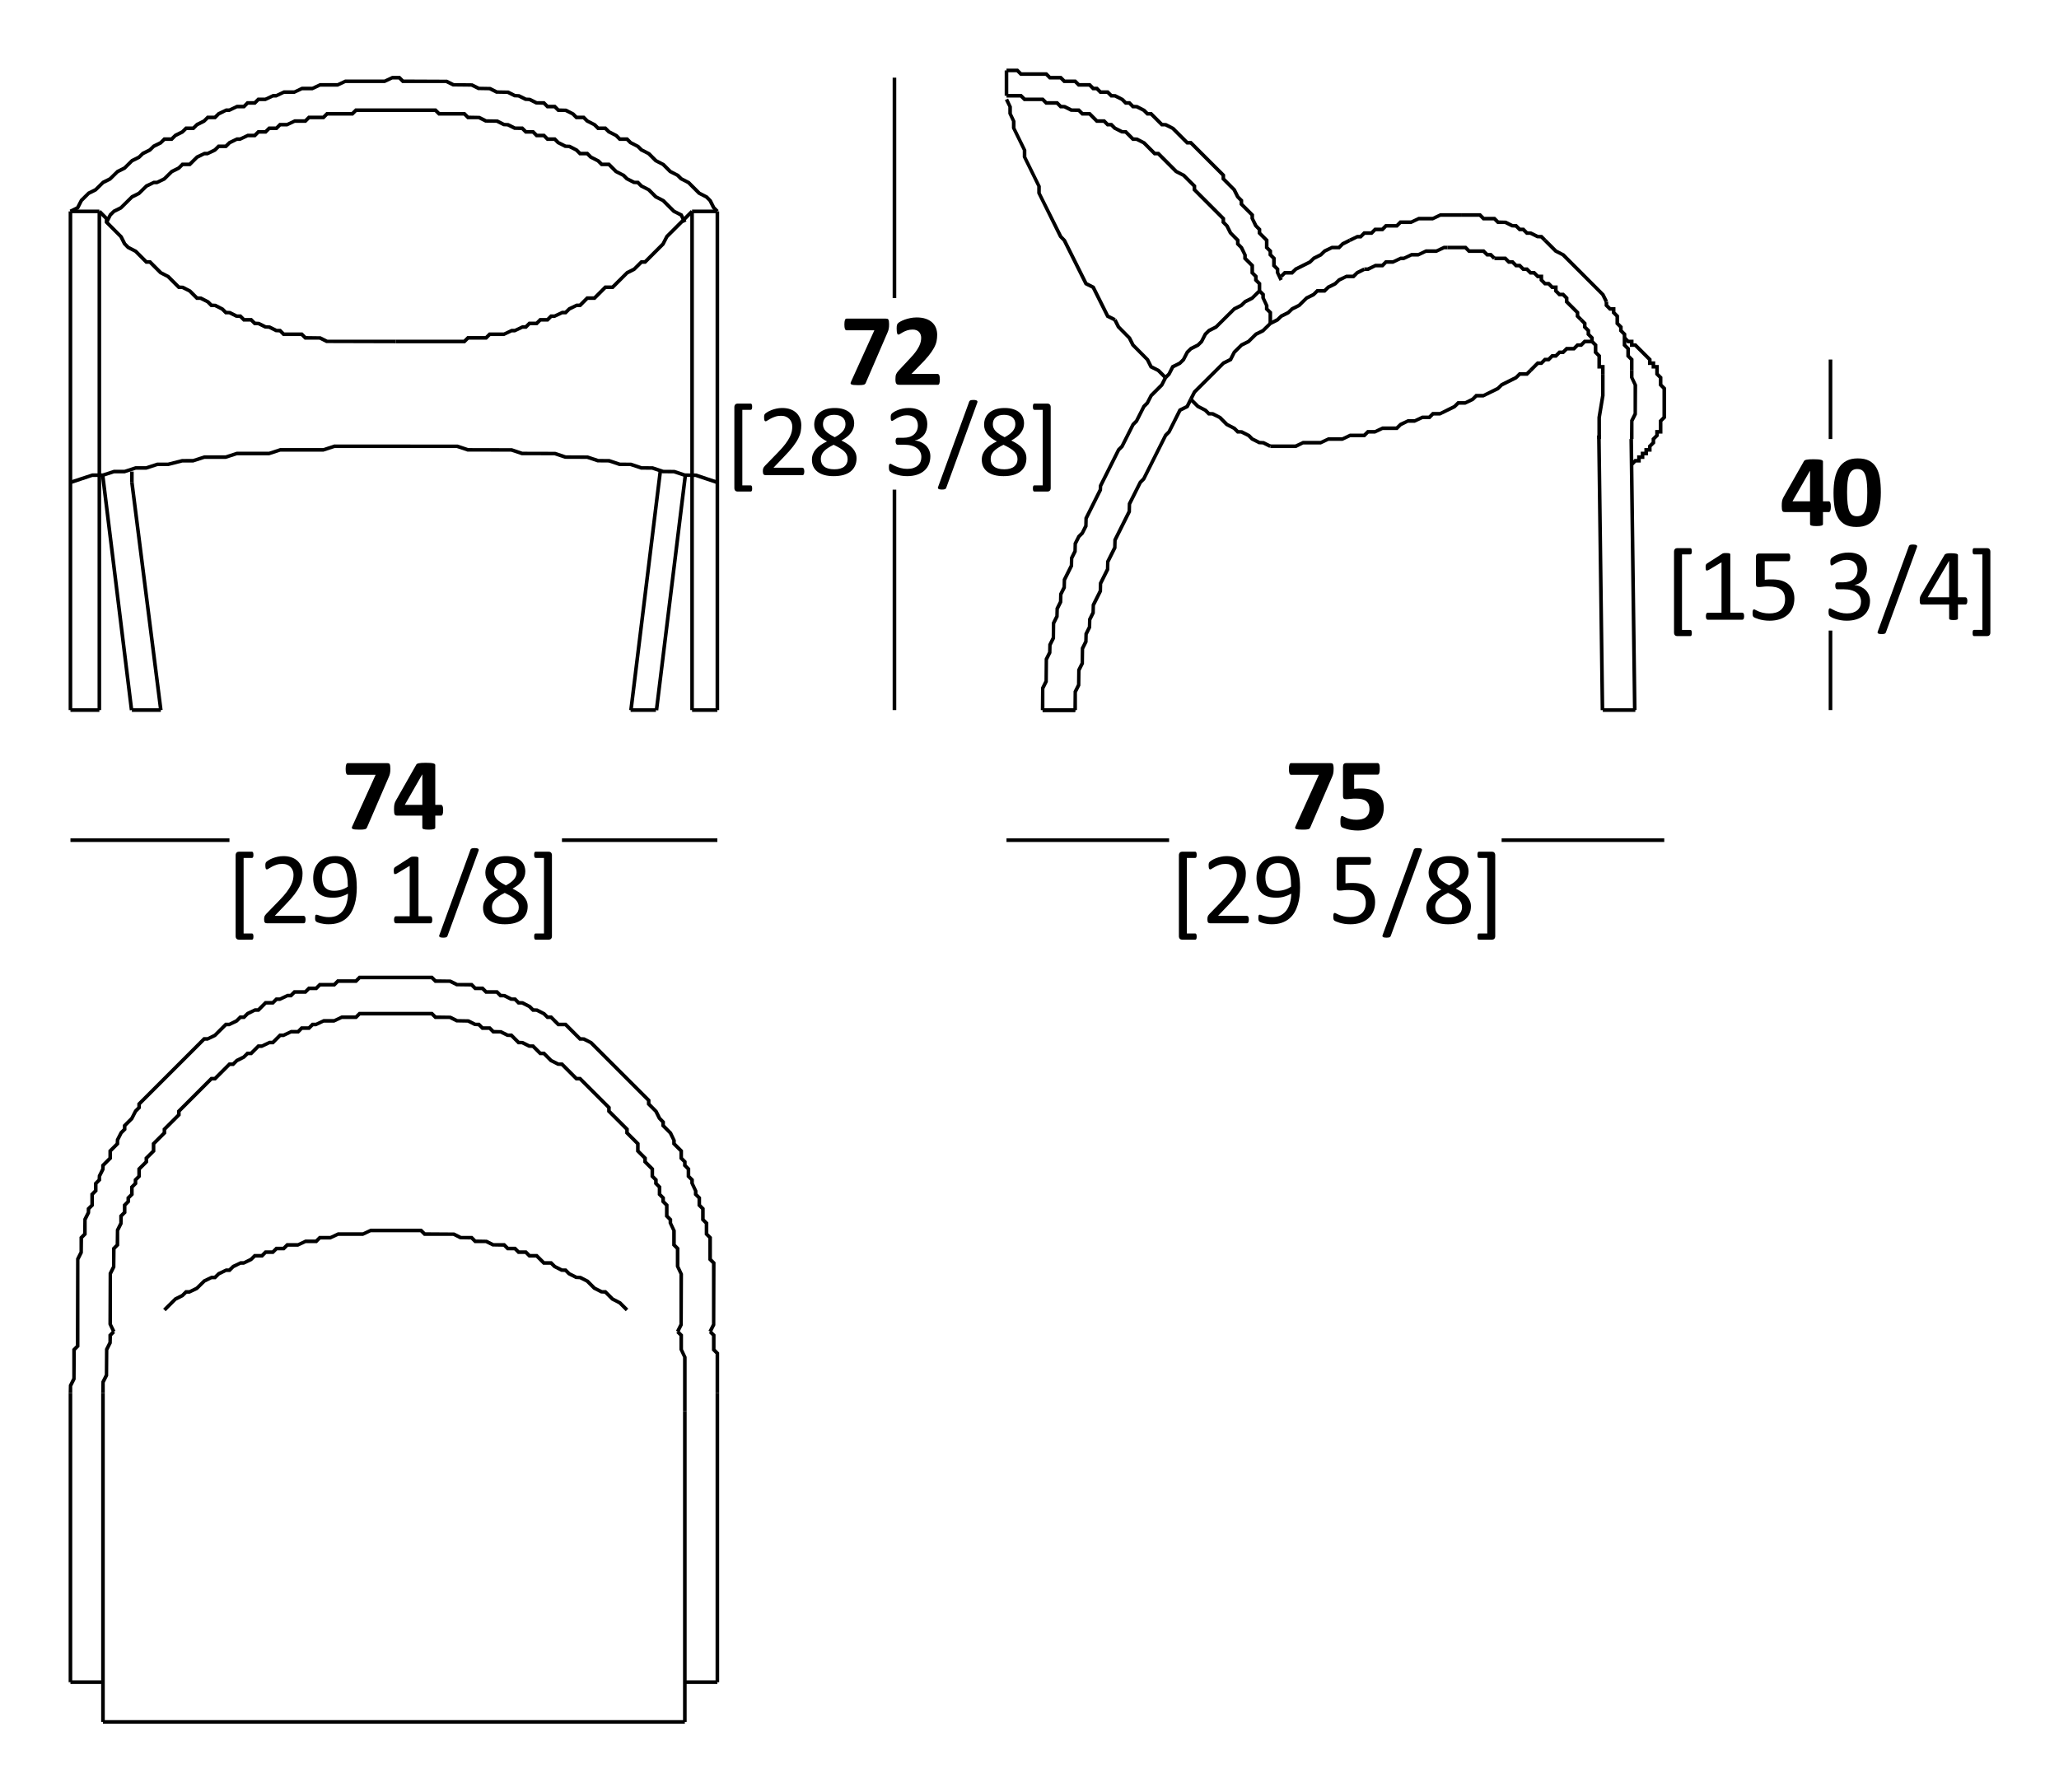 <?xml version="1.0" encoding="utf-8"?>
<!-- Generator: Adobe Illustrator 16.0.0, SVG Export Plug-In . SVG Version: 6.00 Build 0)  -->
<!DOCTYPE svg PUBLIC "-//W3C//DTD SVG 1.1//EN" "http://www.w3.org/Graphics/SVG/1.1/DTD/svg11.dtd">
<svg version="1.1" id="Layer_1" xmlns="http://www.w3.org/2000/svg" xmlns:xlink="http://www.w3.org/1999/xlink" x="0px" y="0px"
	 width="300px" height="261.174px" viewBox="0 0 300 261.174" enable-background="new 0 0 300 261.174" xml:space="preserve">
<g>
	<g>
		<path d="M194.312,112.024c0,0.144-0.004,0.27-0.014,0.377c-0.011,0.107-0.025,0.206-0.042,0.298s-0.041,0.18-0.071,0.261
			c-0.03,0.082-0.064,0.169-0.104,0.264l-3.177,7.36c-0.029,0.064-0.067,0.118-0.115,0.157c-0.048,0.041-0.113,0.07-0.198,0.094
			c-0.084,0.021-0.193,0.036-0.324,0.045c-0.132,0.006-0.294,0.011-0.488,0.011c-0.263,0-0.472-0.009-0.626-0.026
			s-0.267-0.045-0.34-0.083c-0.072-0.037-0.11-0.083-0.115-0.142c-0.005-0.056,0.012-0.126,0.052-0.212l3.414-7.531h-4.055
			c-0.105,0-0.183-0.069-0.235-0.204c-0.052-0.137-0.078-0.356-0.078-0.654c0-0.147,0.007-0.276,0.022-0.383
			c0.014-0.107,0.036-0.195,0.063-0.266c0.027-0.069,0.059-0.118,0.096-0.148s0.081-0.045,0.131-0.045h5.732
			c0.09,0,0.164,0.008,0.224,0.026c0.06,0.017,0.107,0.056,0.141,0.116c0.035,0.06,0.062,0.144,0.079,0.252
			C194.304,111.701,194.312,111.846,194.312,112.024z"/>
		<path d="M201.618,117.713c0,0.523-0.091,0.988-0.272,1.399c-0.181,0.409-0.437,0.756-0.768,1.037
			c-0.33,0.28-0.728,0.495-1.192,0.645c-0.465,0.148-0.98,0.223-1.547,0.223c-0.298,0-0.582-0.02-0.85-0.056
			c-0.269-0.037-0.51-0.086-0.723-0.142c-0.214-0.058-0.389-0.116-0.526-0.171c-0.137-0.058-0.226-0.105-0.268-0.142
			c-0.043-0.039-0.074-0.079-0.093-0.124c-0.02-0.045-0.036-0.099-0.049-0.161c-0.012-0.062-0.02-0.14-0.025-0.234
			s-0.008-0.206-0.008-0.336c0-0.139,0.005-0.257,0.015-0.354c0.01-0.096,0.026-0.175,0.048-0.235s0.048-0.101,0.078-0.126
			c0.03-0.023,0.064-0.037,0.105-0.037c0.049,0,0.125,0.028,0.227,0.086c0.102,0.056,0.236,0.12,0.403,0.188
			c0.166,0.071,0.369,0.135,0.607,0.19c0.238,0.058,0.524,0.086,0.857,0.086c0.289,0,0.551-0.03,0.787-0.09
			c0.236-0.058,0.436-0.154,0.6-0.287c0.164-0.131,0.291-0.296,0.38-0.495c0.09-0.199,0.134-0.437,0.134-0.716
			c0-0.238-0.037-0.452-0.111-0.638c-0.074-0.187-0.192-0.343-0.351-0.474c-0.159-0.128-0.365-0.225-0.619-0.289
			c-0.253-0.064-0.562-0.097-0.923-0.097c-0.289,0-0.551,0.013-0.788,0.043c-0.236,0.03-0.458,0.045-0.667,0.045
			c-0.145,0-0.248-0.037-0.31-0.107c-0.062-0.073-0.093-0.206-0.093-0.399v-4.191c0-0.199,0.039-0.343,0.116-0.428
			c0.077-0.088,0.199-0.131,0.369-0.131h4.57c0.045,0,0.087,0.015,0.126,0.045s0.074,0.077,0.101,0.142
			c0.028,0.064,0.047,0.15,0.06,0.257c0.012,0.107,0.018,0.236,0.018,0.384c0,0.298-0.025,0.514-0.078,0.649
			c-0.052,0.135-0.127,0.202-0.227,0.202h-3.429v2.065c0.173-0.02,0.346-0.032,0.519-0.039c0.171-0.004,0.351-0.006,0.54-0.006
			c0.522,0,0.986,0.06,1.391,0.182c0.405,0.122,0.746,0.302,1.021,0.538c0.276,0.236,0.486,0.529,0.63,0.878
			C201.546,116.845,201.618,117.252,201.618,117.713z"/>
	</g>
	<g>
		<path d="M174.361,136.476c0,0.163-0.019,0.279-0.056,0.347c-0.038,0.066-0.091,0.101-0.161,0.101h-1.909
			c-0.059,0-0.117-0.008-0.171-0.028c-0.055-0.017-0.104-0.045-0.149-0.085c-0.044-0.039-0.081-0.092-0.108-0.159
			c-0.026-0.068-0.041-0.152-0.041-0.25v-11.774c0-0.094,0.014-0.176,0.041-0.242c0.028-0.066,0.064-0.122,0.108-0.165
			c0.045-0.041,0.094-0.071,0.149-0.088s0.112-0.028,0.171-0.028h1.909c0.03,0,0.058,0.009,0.085,0.023
			c0.027,0.015,0.05,0.043,0.071,0.082c0.021,0.041,0.034,0.088,0.045,0.146c0.01,0.058,0.015,0.129,0.015,0.212
			c0,0.161-0.019,0.274-0.056,0.343c-0.038,0.071-0.091,0.105-0.161,0.105h-1.215v11.007h1.215c0.03,0,0.058,0.006,0.085,0.021
			c0.027,0.015,0.05,0.041,0.071,0.079c0.021,0.037,0.034,0.083,0.045,0.142C174.356,136.32,174.361,136.391,174.361,136.476z"/>
		<path d="M181.959,133.984c0,0.09-0.006,0.169-0.019,0.24c-0.012,0.069-0.029,0.129-0.051,0.176
			c-0.023,0.047-0.053,0.082-0.09,0.103c-0.037,0.023-0.078,0.034-0.123,0.034h-5.33c-0.069,0-0.13-0.009-0.183-0.026
			c-0.051-0.017-0.096-0.047-0.134-0.085c-0.038-0.041-0.064-0.097-0.082-0.171c-0.018-0.075-0.027-0.167-0.027-0.276
			c0-0.099,0.004-0.187,0.012-0.262c0.007-0.075,0.024-0.139,0.05-0.197c0.025-0.058,0.057-0.114,0.095-0.172
			c0.039-0.058,0.089-0.118,0.15-0.182l1.928-1.984c0.446-0.457,0.803-0.868,1.071-1.23c0.269-0.364,0.477-0.694,0.623-0.992
			c0.146-0.298,0.242-0.57,0.289-0.812c0.046-0.244,0.068-0.473,0.068-0.688c0-0.212-0.035-0.416-0.107-0.606
			c-0.071-0.191-0.175-0.36-0.312-0.503s-0.307-0.259-0.511-0.343c-0.206-0.086-0.441-0.126-0.708-0.126
			c-0.313,0-0.593,0.041-0.842,0.126c-0.249,0.083-0.467,0.176-0.655,0.276c-0.187,0.099-0.343,0.19-0.468,0.274
			c-0.126,0.086-0.22,0.129-0.281,0.129c-0.036,0-0.068-0.011-0.096-0.03c-0.029-0.021-0.051-0.053-0.07-0.099
			c-0.018-0.042-0.032-0.103-0.042-0.178c-0.011-0.075-0.016-0.165-0.016-0.268c0-0.075,0.003-0.14,0.007-0.195
			c0.005-0.053,0.014-0.101,0.027-0.141c0.012-0.041,0.028-0.077,0.048-0.111c0.019-0.035,0.06-0.08,0.119-0.131
			c0.06-0.051,0.163-0.125,0.31-0.212c0.147-0.09,0.33-0.178,0.552-0.266c0.221-0.085,0.465-0.161,0.731-0.218
			c0.266-0.06,0.545-0.09,0.839-0.09c0.467,0,0.875,0.067,1.226,0.197c0.35,0.131,0.642,0.313,0.873,0.54
			c0.23,0.229,0.403,0.495,0.518,0.799c0.114,0.302,0.171,0.625,0.171,0.968c0,0.309-0.027,0.615-0.082,0.921
			c-0.055,0.304-0.17,0.636-0.347,0.992c-0.177,0.355-0.431,0.75-0.764,1.185c-0.333,0.435-0.776,0.937-1.328,1.502l-1.528,1.596
			h4.197c0.04,0,0.078,0.011,0.116,0.034c0.037,0.021,0.069,0.056,0.097,0.101c0.027,0.043,0.047,0.101,0.059,0.167
			C181.953,133.817,181.959,133.896,181.959,133.984z"/>
		<path d="M189.42,129.333c0,0.418-0.025,0.84-0.074,1.269c-0.051,0.426-0.134,0.838-0.254,1.232
			c-0.119,0.396-0.28,0.767-0.481,1.112c-0.201,0.345-0.454,0.647-0.759,0.906c-0.307,0.257-0.668,0.46-1.088,0.606
			c-0.42,0.147-0.909,0.221-1.466,0.221c-0.213,0-0.421-0.013-0.623-0.041c-0.201-0.028-0.382-0.06-0.544-0.101
			s-0.297-0.082-0.406-0.126s-0.188-0.09-0.239-0.135c-0.049-0.045-0.086-0.105-0.108-0.182c-0.021-0.077-0.033-0.18-0.033-0.309
			c0-0.109,0.004-0.197,0.012-0.262c0.007-0.064,0.019-0.116,0.033-0.15c0.015-0.034,0.036-0.058,0.063-0.071
			c0.027-0.013,0.061-0.019,0.101-0.019c0.055,0,0.132,0.019,0.231,0.056c0.099,0.039,0.224,0.079,0.376,0.124
			c0.151,0.045,0.329,0.086,0.534,0.123c0.204,0.039,0.432,0.056,0.686,0.056c0.482,0,0.896-0.092,1.241-0.279
			c0.346-0.187,0.628-0.437,0.846-0.75c0.219-0.312,0.382-0.675,0.492-1.088c0.109-0.411,0.169-0.846,0.179-1.305
			c-0.263,0.154-0.579,0.292-0.946,0.409c-0.369,0.12-0.791,0.18-1.267,0.18c-0.537,0-0.988-0.073-1.353-0.221
			c-0.366-0.146-0.659-0.345-0.88-0.6c-0.222-0.253-0.38-0.553-0.478-0.902c-0.097-0.347-0.145-0.729-0.145-1.14
			c0-0.429,0.062-0.833,0.187-1.219c0.124-0.386,0.317-0.724,0.581-1.018c0.264-0.293,0.599-0.527,1.007-0.701
			c0.407-0.176,0.895-0.262,1.461-0.262c0.401,0,0.758,0.052,1.069,0.152c0.311,0.103,0.581,0.249,0.809,0.439
			c0.229,0.193,0.422,0.424,0.582,0.694c0.159,0.272,0.287,0.579,0.384,0.921c0.097,0.343,0.167,0.714,0.208,1.114
			C189.399,128.469,189.42,128.889,189.42,129.333z M188.116,129.191c0-0.636-0.043-1.172-0.127-1.607
			c-0.085-0.435-0.209-0.786-0.373-1.056c-0.164-0.268-0.365-0.46-0.603-0.581c-0.239-0.12-0.514-0.178-0.828-0.178
			c-0.323,0-0.599,0.058-0.827,0.173c-0.229,0.118-0.417,0.274-0.562,0.471c-0.147,0.195-0.255,0.418-0.325,0.667
			c-0.069,0.249-0.105,0.503-0.105,0.767c0,0.293,0.031,0.563,0.093,0.806c0.062,0.244,0.163,0.45,0.302,0.619
			c0.139,0.169,0.32,0.3,0.544,0.392c0.224,0.092,0.499,0.137,0.828,0.137c0.373,0,0.732-0.056,1.081-0.167
			C187.561,129.523,187.862,129.375,188.116,129.191z"/>
		<path d="M200.354,131.435c0,0.519-0.087,0.977-0.262,1.38c-0.173,0.403-0.42,0.741-0.737,1.018
			c-0.318,0.276-0.698,0.486-1.138,0.63c-0.439,0.144-0.928,0.217-1.465,0.217c-0.298,0-0.582-0.021-0.85-0.062
			c-0.269-0.043-0.506-0.096-0.715-0.158c-0.209-0.062-0.38-0.123-0.514-0.182c-0.135-0.06-0.221-0.107-0.258-0.142
			c-0.037-0.034-0.063-0.066-0.078-0.097c-0.015-0.03-0.028-0.066-0.041-0.109c-0.013-0.041-0.021-0.094-0.025-0.159
			c-0.005-0.066-0.008-0.144-0.008-0.231c0-0.086,0.003-0.161,0.011-0.227c0.008-0.069,0.021-0.122,0.042-0.165
			c0.019-0.043,0.043-0.073,0.071-0.094c0.027-0.02,0.058-0.028,0.093-0.028c0.049,0,0.126,0.03,0.23,0.092
			c0.105,0.062,0.246,0.128,0.421,0.201c0.177,0.073,0.395,0.142,0.656,0.206c0.261,0.064,0.57,0.097,0.928,0.097
			c0.333,0,0.638-0.041,0.917-0.12c0.278-0.079,0.519-0.204,0.72-0.373c0.2-0.169,0.359-0.381,0.473-0.636
			c0.114-0.257,0.172-0.568,0.172-0.936c0-0.309-0.049-0.581-0.146-0.816c-0.098-0.236-0.247-0.433-0.448-0.589
			c-0.201-0.156-0.455-0.274-0.764-0.352c-0.309-0.075-0.676-0.113-1.104-0.113c-0.303,0-0.563,0.013-0.782,0.043
			c-0.219,0.03-0.423,0.045-0.611,0.045c-0.14,0-0.239-0.032-0.298-0.097c-0.06-0.064-0.09-0.188-0.09-0.373v-3.93
			c0-0.163,0.039-0.285,0.116-0.364c0.077-0.082,0.188-0.12,0.332-0.12h4.271c0.04,0,0.078,0.011,0.116,0.034
			c0.038,0.021,0.067,0.056,0.093,0.101c0.025,0.042,0.043,0.101,0.056,0.171c0.012,0.068,0.019,0.15,0.019,0.244
			c0,0.18-0.024,0.319-0.071,0.418c-0.048,0.101-0.115,0.15-0.201,0.15h-3.448v2.706c0.167-0.023,0.338-0.039,0.513-0.045
			c0.174-0.004,0.377-0.006,0.607-0.006c0.531,0,0.995,0.066,1.393,0.197c0.397,0.131,0.729,0.317,0.995,0.56
			c0.266,0.242,0.467,0.533,0.603,0.876C200.285,130.637,200.354,131.017,200.354,131.435z"/>
		<path d="M202.653,136.335c-0.021,0.064-0.046,0.116-0.078,0.152c-0.032,0.037-0.074,0.066-0.123,0.086
			c-0.049,0.019-0.11,0.034-0.182,0.045c-0.073,0.011-0.161,0.015-0.265,0.015c-0.125,0-0.229-0.008-0.31-0.025
			c-0.083-0.017-0.146-0.043-0.191-0.075c-0.044-0.032-0.072-0.073-0.082-0.12c-0.009-0.047,0-0.103,0.03-0.167l4.51-12.369
			c0.019-0.067,0.046-0.116,0.078-0.154c0.032-0.037,0.072-0.066,0.119-0.09c0.047-0.021,0.108-0.036,0.184-0.043
			c0.074-0.008,0.164-0.013,0.268-0.013c0.125,0,0.226,0.009,0.305,0.028c0.081,0.017,0.143,0.041,0.187,0.071
			c0.045,0.03,0.073,0.068,0.083,0.118c0.01,0.052,0.002,0.107-0.022,0.171L202.653,136.335z"/>
		<path d="M214.318,132.062c0,0.417-0.075,0.788-0.224,1.114s-0.364,0.6-0.645,0.823c-0.281,0.225-0.628,0.395-1.04,0.508
			c-0.413,0.114-0.885,0.172-1.417,0.172c-0.497,0-0.942-0.052-1.335-0.157c-0.392-0.105-0.725-0.259-0.999-0.463
			c-0.273-0.204-0.482-0.454-0.626-0.752c-0.144-0.298-0.215-0.639-0.215-1.022c0-0.302,0.049-0.581,0.149-0.835
			c0.1-0.253,0.242-0.487,0.428-0.701c0.187-0.214,0.416-0.414,0.69-0.6c0.273-0.187,0.581-0.364,0.924-0.534
			c-0.298-0.154-0.562-0.317-0.79-0.488c-0.229-0.171-0.423-0.358-0.582-0.559c-0.159-0.202-0.279-0.416-0.361-0.645
			c-0.083-0.227-0.124-0.476-0.124-0.746c0-0.339,0.06-0.654,0.182-0.949c0.123-0.296,0.307-0.555,0.552-0.773
			c0.247-0.219,0.56-0.39,0.94-0.519c0.38-0.126,0.824-0.189,1.331-0.189c0.487,0,0.908,0.058,1.264,0.176
			c0.354,0.116,0.648,0.274,0.879,0.476c0.23,0.202,0.401,0.439,0.51,0.714c0.109,0.272,0.164,0.565,0.164,0.878
			c0,0.255-0.041,0.497-0.122,0.73c-0.083,0.234-0.203,0.457-0.362,0.665c-0.158,0.208-0.354,0.405-0.585,0.585
			c-0.231,0.182-0.496,0.351-0.793,0.512c0.352,0.174,0.667,0.352,0.942,0.536c0.275,0.185,0.507,0.381,0.693,0.594
			c0.187,0.21,0.328,0.435,0.425,0.67C214.269,131.518,214.318,131.777,214.318,132.062z M213.021,132.195
			c0-0.227-0.043-0.435-0.127-0.622s-0.212-0.36-0.383-0.523c-0.171-0.161-0.386-0.317-0.641-0.469
			c-0.256-0.152-0.554-0.311-0.892-0.473c-0.312,0.154-0.588,0.308-0.824,0.462s-0.43,0.313-0.582,0.476
			c-0.151,0.165-0.266,0.338-0.343,0.519c-0.077,0.182-0.116,0.381-0.116,0.6c0,0.482,0.167,0.855,0.496,1.119
			c0.331,0.264,0.824,0.396,1.479,0.396c0.637,0,1.118-0.133,1.443-0.399C212.858,133.016,213.021,132.654,213.021,132.195z
			 M212.707,127.111c0-0.21-0.035-0.399-0.107-0.568c-0.073-0.167-0.178-0.313-0.317-0.431c-0.14-0.12-0.312-0.21-0.519-0.272
			c-0.206-0.062-0.441-0.094-0.704-0.094c-0.537,0-0.944,0.122-1.219,0.367c-0.276,0.242-0.414,0.576-0.414,0.999
			c0,0.193,0.033,0.375,0.101,0.54c0.066,0.167,0.171,0.326,0.312,0.474c0.142,0.15,0.32,0.296,0.537,0.437
			c0.216,0.142,0.473,0.29,0.771,0.444c0.502-0.259,0.887-0.544,1.156-0.857C212.573,127.833,212.707,127.488,212.707,127.111z"/>
		<path d="M217.858,136.401c0,0.098-0.014,0.182-0.041,0.25c-0.028,0.066-0.064,0.12-0.108,0.159
			c-0.045,0.041-0.097,0.068-0.153,0.085c-0.057,0.02-0.116,0.028-0.175,0.028h-1.901c-0.07,0-0.124-0.034-0.161-0.101
			c-0.037-0.068-0.056-0.184-0.056-0.347c0-0.085,0.004-0.156,0.012-0.212c0.007-0.058,0.02-0.105,0.041-0.142
			c0.02-0.039,0.044-0.064,0.071-0.079c0.028-0.015,0.059-0.021,0.093-0.021h1.215v-11.007h-1.215c-0.07,0-0.124-0.034-0.161-0.105
			c-0.037-0.068-0.056-0.182-0.056-0.343c0-0.083,0.004-0.154,0.012-0.212c0.007-0.058,0.02-0.105,0.041-0.146
			c0.02-0.039,0.044-0.066,0.071-0.082c0.028-0.015,0.059-0.023,0.093-0.023h1.901c0.059,0,0.118,0.011,0.175,0.028
			s0.108,0.047,0.153,0.088c0.044,0.043,0.08,0.099,0.108,0.165c0.027,0.066,0.041,0.148,0.041,0.242V136.401z"/>
	</g>
	<g>
		<rect x="146.647" y="122.161" width="23.695" height="0.527"/>
	</g>
	<g>
		<rect x="218.788" y="122.161" width="23.697" height="0.527"/>
	</g>
	<g>
		<polygon points="170.003,55.21 169.63,54.837 170.126,54.34 170.674,53.247 171.767,52.701 172.232,52.234 172.79,51.152 
			173.384,50.575 174.399,50.067 174.866,49.601 175.422,48.519 176.018,47.942 177.033,47.434 179.704,44.784 180.719,44.276 
			181.283,43.729 182.298,43.222 183.321,42.2 183.694,42.572 182.572,43.674 181.558,44.182 180.993,44.728 179.977,45.236 
			177.307,47.886 176.292,48.394 175.825,48.861 175.269,49.943 174.673,50.52 173.659,51.027 173.192,51.495 172.635,52.577 
			172.041,53.153 171.066,53.642 170.529,54.683 		"/>
	</g>
	<g>
		<polygon points="185.351,47.125 184.824,47.125 184.824,45.654 184.297,45.129 184.297,44.555 183.771,43.438 183.771,43.021 
			183.244,42.496 183.244,41.441 182.718,40.914 182.718,40.389 182.19,39.862 182.19,38.808 181.138,37.756 181.138,37.182 
			180.659,36.224 180.084,35.649 180.084,35.123 179.059,34.079 178.552,33.063 177.978,32.489 177.978,31.964 173.766,27.75 
			173.766,27.225 172.293,25.75 171.209,25.196 168.654,22.64 168.127,22.64 166.502,21.013 165.542,20.533 164.968,20.533 
			163.915,19.479 163.38,19.451 162.257,18.877 161.809,18.427 161.282,18.427 160.755,17.9 159.703,17.9 158.649,16.846 
			157.596,16.846 157.069,16.321 156.007,16.293 155.01,15.794 154.437,15.794 153.91,15.267 152.331,15.267 151.804,14.74 
			149.17,14.74 148.644,14.214 146.647,14.214 146.647,13.688 148.863,13.688 149.389,14.212 152.022,14.212 152.549,14.74 
			154.128,14.74 154.655,15.267 155.19,15.294 156.188,15.794 157.287,15.794 157.813,16.319 158.868,16.319 159.921,17.373 
			160.974,17.373 161.5,17.9 162.027,17.9 162.601,18.474 163.56,18.952 164.133,18.952 165.187,20.006 165.722,20.034 
			166.844,20.61 168.346,22.112 168.873,22.112 171.552,24.793 172.635,25.348 174.293,27.006 174.293,27.531 178.505,31.746 
			178.505,32.271 179.004,32.789 179.511,33.805 180.611,34.904 180.611,35.431 181.111,35.95 181.665,37.12 181.665,37.537 
			182.718,38.589 182.718,39.644 183.245,40.17 183.245,40.695 183.771,41.223 183.771,42.277 184.298,42.802 184.298,43.376 
			184.824,44.492 184.824,44.91 185.351,45.435 		"/>
	</g>
	<g>
		<polygon points="186.431,40.923 185.877,39.753 185.877,39.335 185.35,38.808 185.35,37.756 184.824,37.229 184.824,36.702 
			184.297,36.177 184.297,35.123 183.244,34.07 183.244,33.543 182.746,33.025 182.19,31.855 182.19,31.437 180.611,29.856 
			180.611,29.331 180.112,28.812 179.605,27.797 177.978,26.17 177.978,25.644 173.393,21.061 172.867,21.061 170.713,18.907 
			169.755,18.427 169.181,18.427 167.601,16.846 167.074,16.846 166.501,16.273 165.542,15.794 164.968,15.794 164.442,15.267 
			163.915,15.267 163.342,14.692 162.382,14.214 161.809,14.214 161.282,13.688 160.229,13.688 159.703,13.16 159.175,13.16 
			158.649,12.633 157.069,12.633 156.543,12.108 154.963,12.108 154.437,11.581 152.857,11.581 152.331,11.054 148.644,11.054 
			148.117,10.527 146.647,10.527 146.647,10 148.335,10 148.863,10.527 152.549,10.527 153.075,11.054 154.655,11.054 
			155.182,11.581 156.762,11.581 157.288,12.106 158.868,12.106 159.394,12.633 159.921,12.633 160.447,13.16 161.5,13.16 
			162.027,13.688 162.562,13.715 163.685,14.29 164.133,14.74 164.661,14.74 165.187,15.267 165.722,15.294 166.844,15.871 
			167.293,16.319 167.82,16.319 169.399,17.9 169.935,17.928 171.056,18.504 173.085,20.533 173.611,20.533 178.505,25.425 
			178.505,25.952 180.058,27.522 180.564,28.538 181.139,29.112 181.139,29.637 182.718,31.219 182.718,31.793 183.198,32.75 
			183.771,33.325 183.771,33.852 184.824,34.904 184.824,35.958 185.351,36.483 185.351,37.01 185.877,37.537 185.877,38.589 
			186.404,39.116 186.404,39.69 186.902,40.687 		"/>
	</g>
	<g>
		<polygon points="156.916,103.469 156.389,103.469 156.417,100.717 156.915,99.721 156.943,97.559 157.442,96.561 157.47,94.399 
			157.968,93.4 157.996,92.292 158.495,91.294 158.523,90.187 159.021,89.188 159.049,88.08 160.074,86.03 160.102,84.92 
			161.127,82.869 161.155,81.762 162.18,79.711 162.208,78.601 164.288,74.444 164.315,73.336 165.944,70.107 166.441,69.61 
			169.63,63.262 170.126,62.765 171.727,59.566 172.78,59.039 173.267,58.066 173.738,58.302 173.172,59.433 172.119,59.96 
			170.529,63.107 170.033,63.604 166.844,69.954 166.347,70.451 164.815,73.517 164.787,74.625 162.708,78.781 162.68,79.891 
			161.654,81.941 161.626,83.049 160.601,85.1 160.573,86.209 159.548,88.26 159.521,89.368 159.022,90.366 158.994,91.474 
			158.495,92.473 158.467,93.581 157.969,94.579 157.941,96.741 157.442,97.739 157.414,99.901 156.916,100.897 		"/>
	</g>
	<g>
		<path d="M56.876,112.024c0,0.144-0.004,0.27-0.014,0.377c-0.011,0.107-0.024,0.206-0.042,0.298
			c-0.017,0.092-0.041,0.18-0.07,0.261c-0.03,0.082-0.064,0.169-0.104,0.264l-3.177,7.36c-0.029,0.064-0.067,0.118-0.114,0.157
			c-0.048,0.041-0.114,0.07-0.198,0.094c-0.085,0.021-0.193,0.036-0.325,0.045c-0.132,0.006-0.293,0.011-0.487,0.011
			c-0.264,0-0.473-0.009-0.627-0.026s-0.267-0.045-0.339-0.083c-0.072-0.037-0.11-0.083-0.115-0.142
			c-0.005-0.056,0.012-0.126,0.051-0.212l3.415-7.531h-4.055c-0.105,0-0.183-0.069-0.234-0.204
			c-0.053-0.137-0.079-0.356-0.079-0.654c0-0.147,0.008-0.276,0.022-0.383c0.014-0.107,0.036-0.195,0.063-0.266
			c0.027-0.069,0.059-0.118,0.096-0.148c0.038-0.03,0.081-0.045,0.131-0.045h5.733c0.09,0,0.164,0.008,0.224,0.026
			c0.06,0.017,0.107,0.056,0.142,0.116c0.034,0.06,0.061,0.144,0.078,0.252C56.867,111.701,56.876,111.846,56.876,112.024z"/>
		<path d="M64.569,118.071c0,0.255-0.027,0.448-0.078,0.579c-0.053,0.133-0.123,0.197-0.213,0.197H63.42v1.746
			c0,0.049-0.015,0.092-0.045,0.131c-0.029,0.036-0.082,0.066-0.156,0.092c-0.074,0.026-0.171,0.043-0.291,0.056
			c-0.119,0.013-0.273,0.02-0.463,0.02c-0.179,0-0.329-0.006-0.451-0.02c-0.121-0.013-0.219-0.03-0.291-0.056
			c-0.072-0.025-0.122-0.056-0.149-0.092c-0.028-0.039-0.041-0.082-0.041-0.131v-1.746h-3.691c-0.07,0-0.132-0.009-0.187-0.026
			s-0.101-0.056-0.138-0.12c-0.036-0.06-0.064-0.15-0.082-0.268c-0.017-0.116-0.025-0.272-0.025-0.465
			c0-0.161,0.003-0.298,0.011-0.414c0.007-0.118,0.019-0.223,0.037-0.317c0.018-0.094,0.042-0.184,0.074-0.27
			c0.032-0.083,0.074-0.173,0.123-0.268l2.998-5.286c0.025-0.045,0.066-0.083,0.126-0.116c0.059-0.032,0.143-0.06,0.25-0.082
			c0.107-0.023,0.242-0.039,0.406-0.049s0.363-0.015,0.597-0.015c0.253,0,0.469,0.006,0.648,0.019
			c0.179,0.013,0.323,0.032,0.429,0.06c0.107,0.026,0.186,0.06,0.236,0.101c0.049,0.039,0.074,0.086,0.074,0.142v5.809h0.857
			c0.081,0,0.148,0.06,0.206,0.182C64.54,117.586,64.569,117.788,64.569,118.071z M61.535,112.845H61.52l-2.542,4.438h2.558V112.845
			z"/>
	</g>
	<g>
		<path d="M36.926,136.476c0,0.163-0.02,0.279-0.056,0.347c-0.037,0.066-0.091,0.101-0.161,0.101H34.8
			c-0.059,0-0.117-0.008-0.172-0.028c-0.054-0.017-0.104-0.045-0.148-0.085c-0.044-0.039-0.081-0.092-0.108-0.159
			c-0.027-0.068-0.041-0.152-0.041-0.25v-11.774c0-0.094,0.014-0.176,0.041-0.242c0.028-0.066,0.064-0.122,0.108-0.165
			c0.045-0.041,0.094-0.071,0.148-0.088c0.055-0.017,0.113-0.028,0.172-0.028h1.909c0.03,0,0.058,0.009,0.086,0.023
			c0.027,0.015,0.05,0.043,0.071,0.082c0.02,0.041,0.034,0.088,0.045,0.146c0.01,0.058,0.015,0.129,0.015,0.212
			c0,0.161-0.02,0.274-0.056,0.343c-0.037,0.071-0.091,0.105-0.161,0.105h-1.215v11.007h1.215c0.03,0,0.058,0.006,0.086,0.021
			c0.027,0.015,0.05,0.041,0.071,0.079c0.02,0.037,0.034,0.083,0.045,0.142C36.92,136.32,36.926,136.391,36.926,136.476z"/>
		<path d="M44.523,133.984c0,0.09-0.006,0.169-0.02,0.24c-0.012,0.069-0.029,0.129-0.051,0.176c-0.022,0.047-0.052,0.082-0.09,0.103
			c-0.038,0.023-0.078,0.034-0.124,0.034h-5.33c-0.07,0-0.131-0.009-0.183-0.026c-0.052-0.017-0.097-0.047-0.134-0.085
			c-0.038-0.041-0.064-0.097-0.082-0.171c-0.019-0.075-0.027-0.167-0.027-0.276c0-0.099,0.004-0.187,0.012-0.262
			c0.007-0.075,0.025-0.139,0.05-0.197c0.026-0.058,0.057-0.114,0.095-0.172c0.039-0.058,0.089-0.118,0.15-0.182l1.928-1.984
			c0.446-0.457,0.802-0.868,1.071-1.23c0.269-0.364,0.477-0.694,0.623-0.992c0.146-0.298,0.242-0.57,0.288-0.812
			c0.046-0.244,0.068-0.473,0.068-0.688c0-0.212-0.035-0.416-0.107-0.606s-0.176-0.36-0.312-0.503
			c-0.136-0.144-0.307-0.259-0.511-0.343c-0.206-0.086-0.441-0.126-0.708-0.126c-0.313,0-0.594,0.041-0.842,0.126
			c-0.249,0.083-0.467,0.176-0.654,0.276c-0.187,0.099-0.343,0.19-0.468,0.274c-0.126,0.086-0.22,0.129-0.281,0.129
			c-0.037,0-0.069-0.011-0.097-0.03c-0.029-0.021-0.051-0.053-0.069-0.099c-0.018-0.042-0.032-0.103-0.042-0.178
			c-0.011-0.075-0.016-0.165-0.016-0.268c0-0.075,0.003-0.14,0.008-0.195c0.005-0.053,0.014-0.101,0.027-0.141
			c0.012-0.041,0.028-0.077,0.048-0.111c0.02-0.035,0.06-0.08,0.119-0.131c0.06-0.051,0.163-0.125,0.31-0.212
			c0.146-0.09,0.33-0.178,0.552-0.266c0.221-0.085,0.465-0.161,0.73-0.218c0.266-0.06,0.545-0.09,0.839-0.09
			c0.467,0,0.875,0.067,1.226,0.197c0.351,0.131,0.642,0.313,0.873,0.54c0.23,0.229,0.403,0.495,0.518,0.799
			c0.115,0.302,0.171,0.625,0.171,0.968c0,0.309-0.027,0.615-0.082,0.921c-0.055,0.304-0.17,0.636-0.347,0.992
			c-0.177,0.355-0.431,0.75-0.764,1.185c-0.333,0.435-0.775,0.937-1.327,1.502l-1.528,1.596h4.196c0.04,0,0.078,0.011,0.116,0.034
			c0.038,0.021,0.07,0.056,0.098,0.101c0.027,0.043,0.047,0.101,0.059,0.167C44.517,133.817,44.523,133.896,44.523,133.984z"/>
		<path d="M51.984,129.333c0,0.418-0.024,0.84-0.074,1.269c-0.05,0.426-0.134,0.838-0.254,1.232
			c-0.119,0.396-0.28,0.767-0.481,1.112c-0.202,0.345-0.454,0.647-0.76,0.906c-0.306,0.257-0.668,0.46-1.088,0.606
			c-0.42,0.147-0.908,0.221-1.465,0.221c-0.213,0-0.421-0.013-0.623-0.041c-0.202-0.028-0.382-0.06-0.544-0.101
			c-0.162-0.041-0.296-0.082-0.406-0.126s-0.188-0.09-0.239-0.135c-0.049-0.045-0.085-0.105-0.108-0.182
			c-0.021-0.077-0.033-0.18-0.033-0.309c0-0.109,0.004-0.197,0.012-0.262c0.006-0.064,0.018-0.116,0.033-0.15
			s0.035-0.058,0.063-0.071c0.027-0.013,0.061-0.019,0.101-0.019c0.055,0,0.132,0.019,0.231,0.056
			c0.098,0.039,0.224,0.079,0.376,0.124c0.151,0.045,0.329,0.086,0.533,0.123c0.204,0.039,0.432,0.056,0.686,0.056
			c0.482,0,0.896-0.092,1.24-0.279c0.346-0.187,0.628-0.437,0.847-0.75c0.218-0.312,0.382-0.675,0.492-1.088
			c0.109-0.411,0.169-0.846,0.179-1.305c-0.262,0.154-0.579,0.292-0.946,0.409c-0.369,0.12-0.791,0.18-1.268,0.18
			c-0.537,0-0.988-0.073-1.353-0.221c-0.365-0.146-0.659-0.345-0.879-0.6c-0.222-0.253-0.38-0.553-0.478-0.902
			c-0.096-0.347-0.145-0.729-0.145-1.14c0-0.429,0.062-0.833,0.187-1.219c0.123-0.386,0.317-0.724,0.581-1.018
			s0.599-0.527,1.007-0.701c0.407-0.176,0.895-0.262,1.461-0.262c0.402,0,0.758,0.052,1.069,0.152
			c0.311,0.103,0.581,0.249,0.809,0.439c0.229,0.193,0.422,0.424,0.582,0.694c0.158,0.272,0.287,0.579,0.383,0.921
			c0.098,0.343,0.167,0.714,0.209,1.114C51.964,128.469,51.984,128.889,51.984,129.333z M50.68,129.191
			c0-0.636-0.043-1.172-0.127-1.607c-0.084-0.435-0.209-0.786-0.373-1.056c-0.164-0.268-0.366-0.46-0.604-0.581
			c-0.239-0.12-0.514-0.178-0.828-0.178c-0.322,0-0.599,0.058-0.827,0.173c-0.229,0.118-0.417,0.274-0.562,0.471
			c-0.147,0.195-0.255,0.418-0.325,0.667c-0.07,0.249-0.105,0.503-0.105,0.767c0,0.293,0.031,0.563,0.093,0.806
			c0.062,0.244,0.163,0.45,0.302,0.619c0.14,0.169,0.32,0.3,0.544,0.392c0.224,0.092,0.499,0.137,0.828,0.137
			c0.373,0,0.733-0.056,1.081-0.167C50.125,129.523,50.426,129.375,50.68,129.191z"/>
		<path d="M62.985,134.029c0,0.094-0.007,0.176-0.022,0.24c-0.015,0.064-0.035,0.116-0.06,0.157
			c-0.024,0.039-0.053,0.068-0.085,0.085s-0.065,0.026-0.101,0.026h-5.04c-0.034,0-0.068-0.009-0.097-0.026
			c-0.03-0.017-0.059-0.047-0.085-0.085c-0.028-0.041-0.049-0.092-0.064-0.157c-0.014-0.064-0.021-0.146-0.021-0.24
			c0-0.088,0.008-0.165,0.021-0.231c0.015-0.064,0.034-0.118,0.057-0.159c0.022-0.043,0.049-0.075,0.082-0.099
			c0.032-0.021,0.069-0.032,0.108-0.032h2.013v-7.339l-1.864,1.112c-0.094,0.049-0.17,0.079-0.227,0.09
			c-0.057,0.009-0.103-0.002-0.139-0.034c-0.034-0.032-0.058-0.086-0.07-0.161c-0.012-0.075-0.019-0.169-0.019-0.283
			c0-0.083,0.003-0.156,0.011-0.216c0.008-0.06,0.02-0.109,0.035-0.15c0.014-0.039,0.035-0.073,0.063-0.103
			c0.027-0.03,0.063-0.06,0.108-0.09l2.221-1.425c0.021-0.015,0.045-0.026,0.075-0.037c0.03-0.011,0.067-0.019,0.112-0.03
			s0.097-0.017,0.156-0.02c0.06-0.002,0.135-0.002,0.224-0.002c0.119,0,0.218,0.004,0.297,0.015
			c0.081,0.008,0.143,0.023,0.187,0.041c0.045,0.017,0.075,0.039,0.09,0.066c0.015,0.028,0.022,0.056,0.022,0.086v8.479h1.744
			c0.04,0,0.077,0.011,0.112,0.032c0.034,0.024,0.063,0.056,0.085,0.099c0.021,0.041,0.04,0.094,0.052,0.159
			C62.979,133.864,62.985,133.941,62.985,134.029z"/>
		<path d="M65.217,136.335c-0.021,0.064-0.046,0.116-0.079,0.152c-0.032,0.037-0.074,0.066-0.123,0.086
			c-0.049,0.019-0.11,0.034-0.182,0.045c-0.073,0.011-0.161,0.015-0.265,0.015c-0.124,0-0.228-0.008-0.31-0.025
			c-0.083-0.017-0.146-0.043-0.19-0.075c-0.044-0.032-0.072-0.073-0.082-0.12c-0.01-0.047,0-0.103,0.03-0.167l4.51-12.369
			c0.02-0.067,0.046-0.116,0.078-0.154c0.032-0.037,0.072-0.066,0.119-0.09c0.047-0.021,0.108-0.036,0.183-0.043
			c0.074-0.008,0.164-0.013,0.268-0.013c0.124,0,0.226,0.009,0.305,0.028c0.081,0.017,0.143,0.041,0.187,0.071
			c0.045,0.03,0.073,0.068,0.083,0.118c0.009,0.052,0.002,0.107-0.022,0.171L65.217,136.335z"/>
		<path d="M76.883,132.062c0,0.417-0.075,0.788-0.224,1.114s-0.364,0.6-0.645,0.823c-0.28,0.225-0.627,0.395-1.04,0.508
			c-0.413,0.114-0.885,0.172-1.417,0.172c-0.497,0-0.941-0.052-1.334-0.157c-0.392-0.105-0.726-0.259-0.999-0.463
			c-0.273-0.204-0.482-0.454-0.627-0.752c-0.144-0.298-0.215-0.639-0.215-1.022c0-0.302,0.049-0.581,0.149-0.835
			c0.1-0.253,0.242-0.487,0.429-0.701c0.187-0.214,0.416-0.414,0.69-0.6c0.273-0.187,0.581-0.364,0.923-0.534
			c-0.298-0.154-0.562-0.317-0.79-0.488c-0.229-0.171-0.423-0.358-0.582-0.559c-0.159-0.202-0.28-0.416-0.361-0.645
			c-0.083-0.227-0.123-0.476-0.123-0.746c0-0.339,0.06-0.654,0.182-0.949c0.122-0.296,0.306-0.555,0.552-0.773
			c0.247-0.219,0.559-0.39,0.939-0.519c0.38-0.126,0.824-0.189,1.331-0.189c0.487,0,0.909,0.058,1.264,0.176
			c0.354,0.116,0.648,0.274,0.879,0.476c0.23,0.202,0.401,0.439,0.51,0.714c0.109,0.272,0.164,0.565,0.164,0.878
			c0,0.255-0.041,0.497-0.122,0.73c-0.083,0.234-0.202,0.457-0.362,0.665c-0.159,0.208-0.354,0.405-0.585,0.585
			c-0.231,0.182-0.496,0.351-0.794,0.512c0.353,0.174,0.667,0.352,0.943,0.536c0.275,0.185,0.507,0.381,0.693,0.594
			c0.187,0.21,0.328,0.435,0.425,0.67C76.833,131.518,76.883,131.777,76.883,132.062z M75.585,132.195
			c0-0.227-0.043-0.435-0.127-0.622c-0.085-0.187-0.212-0.36-0.384-0.523c-0.171-0.161-0.386-0.317-0.641-0.469
			c-0.256-0.152-0.554-0.311-0.891-0.473c-0.313,0.154-0.588,0.308-0.824,0.462c-0.235,0.154-0.429,0.313-0.582,0.476
			c-0.151,0.165-0.266,0.338-0.343,0.519c-0.077,0.182-0.116,0.381-0.116,0.6c0,0.482,0.166,0.855,0.496,1.119
			c0.331,0.264,0.824,0.396,1.479,0.396c0.636,0,1.117-0.133,1.443-0.399C75.422,133.016,75.585,132.654,75.585,132.195z
			 M75.271,127.111c0-0.21-0.036-0.399-0.107-0.568c-0.073-0.167-0.178-0.313-0.317-0.431c-0.139-0.12-0.312-0.21-0.519-0.272
			c-0.206-0.062-0.441-0.094-0.704-0.094c-0.537,0-0.944,0.122-1.219,0.367c-0.276,0.242-0.414,0.576-0.414,0.999
			c0,0.193,0.033,0.375,0.101,0.54c0.066,0.167,0.171,0.326,0.313,0.474c0.141,0.15,0.32,0.296,0.537,0.437
			c0.216,0.142,0.474,0.29,0.771,0.444c0.502-0.259,0.887-0.544,1.156-0.857C75.138,127.833,75.271,127.488,75.271,127.111z"/>
		<path d="M80.422,136.401c0,0.098-0.014,0.182-0.041,0.25c-0.028,0.066-0.064,0.12-0.108,0.159
			c-0.045,0.041-0.096,0.068-0.153,0.085c-0.057,0.02-0.116,0.028-0.174,0.028h-1.902c-0.069,0-0.123-0.034-0.161-0.101
			c-0.037-0.068-0.056-0.184-0.056-0.347c0-0.085,0.004-0.156,0.012-0.212c0.007-0.058,0.021-0.105,0.041-0.142
			c0.019-0.039,0.043-0.064,0.07-0.079c0.028-0.015,0.059-0.021,0.093-0.021h1.215v-11.007h-1.215c-0.069,0-0.123-0.034-0.161-0.105
			c-0.037-0.068-0.056-0.182-0.056-0.343c0-0.083,0.004-0.154,0.012-0.212c0.007-0.058,0.021-0.105,0.041-0.146
			c0.019-0.039,0.043-0.066,0.07-0.082c0.028-0.015,0.059-0.023,0.093-0.023h1.902c0.059,0,0.118,0.011,0.174,0.028
			c0.057,0.017,0.108,0.047,0.153,0.088c0.044,0.043,0.081,0.099,0.108,0.165c0.027,0.066,0.041,0.148,0.041,0.242V136.401z"/>
	</g>
	<g>
		<rect x="10.264" y="122.161" width="23.169" height="0.527"/>
	</g>
	<g>
		<rect x="81.878" y="122.161" width="22.642" height="0.527"/>
	</g>
	<g>
		<polygon points="100.046,205.624 99.519,205.624 99.519,197.788 98.992,196.672 98.992,194.675 98.542,194.227 98.916,193.854 
			99.519,194.456 99.519,196.609 100.046,197.726 		"/>
	</g>
	<g>
		<polygon points="103.703,194.158 103.232,193.923 103.731,192.924 103.731,184.144 103.204,183.617 103.204,180.458 
			102.678,179.931 102.678,178.352 102.151,177.825 102.151,176.246 101.625,175.719 101.625,174.665 101.098,174.14 
			101.098,173.565 100.572,172.449 100.572,172.033 100.045,171.506 100.045,170.452 99.519,169.927 99.519,169.4 98.992,168.873 
			98.992,167.821 97.938,166.767 97.938,166.192 97.459,165.235 96.358,164.133 96.358,163.608 95.86,163.09 95.353,162.074 
			94.252,160.975 94.252,160.448 85.934,152.13 84.976,151.65 84.402,151.65 82.295,149.544 81.242,149.544 80.189,148.49 
			79.664,148.49 79.09,147.918 78.13,147.438 77.557,147.438 76.982,146.864 76.023,146.384 75.449,146.384 74.923,145.859 
			74.389,145.831 73.391,145.332 72.817,145.332 72.291,144.805 70.711,144.805 70.184,144.277 69.13,144.277 68.604,143.752 
			66.49,143.725 65.492,143.226 63.339,143.226 62.812,142.698 52.5,142.698 51.972,143.226 49.339,143.226 48.813,143.752 
			46.707,143.752 46.181,144.277 45.127,144.277 44.601,144.805 43.021,144.805 42.494,145.332 41.92,145.332 40.805,145.859 
			40.387,145.859 39.861,146.384 38.808,146.384 37.755,147.438 37.182,147.438 36.221,147.918 35.648,148.49 35.123,148.49 
			34.604,148.989 33.433,149.544 33.016,149.544 31.445,151.095 30.274,151.65 29.856,151.65 20.532,160.975 20.532,161.5 
			19.959,162.074 19.402,163.159 18.426,164.133 18.426,164.661 17.852,165.235 17.373,166.192 17.373,166.767 16.32,167.821 
			16.32,168.873 15.267,169.927 15.239,170.46 14.74,171.459 14.74,172.033 14.213,172.558 14.213,173.612 13.687,174.14 
			13.687,175.719 13.161,176.246 13.132,176.781 12.633,177.778 12.633,179.931 12.107,180.458 12.08,182.573 11.58,183.569 
			11.58,194.041 11.053,194.041 11.081,183.389 11.58,182.393 11.58,180.24 12.106,179.712 12.134,177.598 12.633,176.602 
			12.633,176.027 13.159,175.5 13.159,173.921 13.687,173.394 13.687,172.34 14.212,171.815 14.24,171.279 14.74,170.281 
			14.74,169.708 15.792,168.654 15.792,167.603 16.846,166.548 16.874,166.013 17.449,164.892 17.899,164.442 17.899,163.915 
			18.999,162.816 19.556,161.731 20.005,161.282 20.005,160.757 29.637,151.123 30.211,151.123 31.171,150.644 32.798,149.017 
			33.371,149.017 34.33,148.537 34.904,147.963 35.43,147.963 35.947,147.466 37.12,146.911 37.536,146.911 38.589,145.856 
			39.643,145.856 40.17,145.332 40.743,145.332 41.858,144.805 42.276,144.805 42.802,144.277 44.382,144.277 44.909,143.75 
			45.962,143.75 46.488,143.226 48.594,143.226 49.121,142.698 51.754,142.698 52.281,142.171 63.03,142.171 63.558,142.698 
			65.672,142.726 66.67,143.226 68.823,143.226 69.349,143.75 70.402,143.75 70.929,144.277 72.51,144.277 73.036,144.805 
			73.571,144.833 74.569,145.332 75.142,145.332 75.668,145.856 76.204,145.884 77.325,146.461 77.775,146.911 78.31,146.938 
			79.43,147.515 79.881,147.963 80.407,147.963 81.46,149.017 82.514,149.017 84.621,151.123 85.155,151.151 86.277,151.728 
			94.779,160.229 94.779,160.757 95.804,161.8 96.312,162.816 96.885,163.39 96.885,163.915 97.912,164.96 98.466,166.13 
			98.466,166.548 99.519,167.603 99.519,168.654 100.046,169.182 100.046,169.708 100.572,170.233 100.572,171.288 101.099,171.815 
			101.099,172.387 101.625,173.503 101.625,173.921 102.152,174.446 102.152,175.5 102.678,176.027 102.678,177.606 
			103.205,178.133 103.205,179.712 103.731,180.24 103.731,183.398 104.258,183.925 104.23,193.104 		"/>
	</g>
	<g>
		<rect x="15.003" y="250.647" width="84.779" height="0.526"/>
	</g>
	<g>
		<polygon points="15.267,202.993 14.74,202.993 14.768,201.293 15.266,200.297 15.293,196.554 15.792,195.558 15.792,194.456 
			16.396,193.854 16.769,194.227 16.32,194.675 16.292,195.737 15.792,196.734 15.765,200.477 15.267,201.473 		"/>
	</g>
	<g>
		<polygon points="98.965,194.158 98.494,193.923 98.992,192.924 98.992,185.676 98.466,184.562 98.466,182.038 97.938,181.51 
			97.938,179.357 97.413,178.243 97.413,177.825 96.885,177.298 96.885,175.719 96.358,175.191 96.358,174.665 95.833,174.14 
			95.833,173.085 95.305,172.558 95.305,172.033 94.779,171.506 94.779,170.452 93.726,169.4 93.726,168.873 92.673,167.821 
			92.673,166.767 91.093,165.188 91.093,164.661 88.46,162.027 88.46,161.5 84.402,157.442 83.876,157.442 81.769,155.336 
			81.233,155.308 80.112,154.734 79.136,153.757 78.61,153.757 77.557,152.705 77.021,152.677 76.023,152.177 75.449,152.177 
			74.397,151.123 73.862,151.095 72.864,150.598 71.764,150.598 71.238,150.071 70.184,150.071 69.658,149.544 69.122,149.516 
			68.125,149.017 66.49,148.989 65.492,148.49 63.339,148.49 62.812,147.965 52.5,147.965 51.972,148.49 49.819,148.49 
			48.704,149.017 47.187,149.017 46.071,149.544 45.654,149.544 45.127,150.071 44.073,150.071 43.547,150.598 42.447,150.598 
			41.332,151.123 40.914,151.123 39.861,152.177 39.288,152.177 38.172,152.705 37.755,152.705 36.702,153.757 36.174,153.757 
			35.657,154.256 34.643,154.764 34.069,155.336 33.542,155.336 31.435,157.442 30.909,157.442 26.325,162.027 26.325,162.554 
			24.219,164.661 24.219,165.188 22.638,166.767 22.638,167.821 21.585,168.873 21.585,169.4 20.532,170.452 20.532,171.506 
			20.006,172.033 20.006,172.558 19.479,173.085 19.479,174.14 18.952,174.665 18.952,175.191 18.426,175.719 18.426,176.773 
			17.899,177.298 17.871,178.361 17.373,179.357 17.373,181.51 16.846,182.038 16.818,184.679 16.32,185.676 16.32,192.924 
			16.818,193.923 16.347,194.158 15.792,192.986 15.82,185.496 16.319,184.5 16.319,181.819 16.846,181.292 16.874,179.177 
			17.372,178.181 17.372,177.079 17.899,176.554 17.899,175.5 18.425,174.973 18.425,174.446 18.952,173.921 18.952,172.867 
			19.479,172.34 19.479,171.815 20.005,171.288 20.005,170.233 21.058,169.182 21.058,168.654 22.111,167.603 22.111,166.548 
			23.691,164.969 23.691,164.442 25.798,162.336 25.798,161.809 30.69,156.915 31.218,156.915 33.324,154.809 33.851,154.809 
			34.368,154.312 35.383,153.804 35.956,153.229 36.483,153.229 37.536,152.177 38.11,152.177 39.226,151.65 39.643,151.65 
			40.696,150.596 41.27,150.596 42.385,150.071 43.329,150.071 43.855,149.544 44.909,149.544 45.435,149.017 46.009,149.017 
			47.125,148.49 48.642,148.49 49.757,147.963 51.754,147.963 52.282,147.438 63.029,147.438 63.558,147.963 65.672,147.991 
			66.67,148.49 68.305,148.518 69.302,149.017 69.876,149.017 70.402,149.544 71.457,149.544 71.982,150.071 73.044,150.099 
			74.042,150.596 74.616,150.596 75.668,151.65 76.204,151.678 77.201,152.177 77.775,152.177 78.828,153.229 79.354,153.229 
			80.455,154.331 81.414,154.809 81.988,154.809 84.094,156.915 84.621,156.915 88.988,161.282 88.988,161.809 91.62,164.442 
			91.62,164.969 93.2,166.548 93.2,167.603 94.253,168.654 94.253,169.182 95.306,170.233 95.306,171.288 95.833,171.815 
			95.833,172.34 96.359,172.867 96.359,173.921 96.885,174.446 96.885,174.973 97.413,175.5 97.413,177.079 97.939,177.606 
			97.939,178.181 98.466,179.295 98.466,181.292 98.993,181.819 98.993,184.5 99.519,185.613 99.491,193.104 		"/>
	</g>
	<g>
		<polygon points="10.527,202.993 10,202.993 10.028,201.82 10.527,200.822 10.527,196.562 11.053,196.038 11.053,194.041 
			11.58,194.041 11.58,196.256 11.054,196.781 11.026,201.002 10.527,202 		"/>
	</g>
	<g>
		<rect x="14.74" y="202.993" width="0.527" height="47.917"/>
	</g>
	<g>
		<rect x="10" y="202.993" width="0.527" height="42.125"/>
	</g>
	<g>
		<rect x="10.264" y="244.854" width="4.739" height="0.527"/>
	</g>
	<g>
		<polygon points="104.784,202.993 104.257,202.993 104.257,197.308 103.731,196.781 103.731,194.675 103.282,194.227 
			103.653,193.854 104.258,194.456 104.258,196.562 104.784,197.089 		"/>
	</g>
	<g>
		<rect x="99.519" y="205.624" width="0.527" height="45.287"/>
	</g>
	<g>
		<rect x="104.257" y="202.993" width="0.527" height="42.125"/>
	</g>
	<g>
		<rect x="99.782" y="244.854" width="4.738" height="0.527"/>
	</g>
	<g>
		<polygon points="67.77,50.021 57.656,50.021 57.656,49.493 67.551,49.493 68.078,48.968 70.711,48.968 71.238,48.441 
			73.391,48.441 74.506,47.914 74.97,47.914 76.085,47.387 76.503,47.387 77.029,46.862 78.083,46.862 78.61,46.335 79.663,46.335 
			80.189,45.808 80.763,45.808 81.878,45.281 82.296,45.281 82.813,44.784 83.984,44.229 84.402,44.229 85.456,43.175 
			86.508,43.175 88.088,41.596 89.141,41.596 91.238,39.517 92.253,39.009 93.353,37.91 93.88,37.91 96.405,35.384 96.963,34.3 
			100.649,30.614 101.022,30.987 97.365,34.643 96.808,35.727 94.099,38.437 93.572,38.437 92.527,39.461 91.513,39.969 
			89.359,42.123 88.306,42.123 86.727,43.702 85.674,43.702 84.621,44.756 84.047,44.756 83.087,45.236 82.513,45.808 81.94,45.808 
			80.825,46.335 80.407,46.335 79.881,46.862 78.828,46.862 78.301,47.389 77.248,47.389 76.722,47.914 76.148,47.914 
			75.033,48.441 74.569,48.441 73.454,48.968 71.457,48.968 70.929,49.496 68.296,49.496 		"/>
	</g>
	<g>
		<polygon points="99.546,32.498 99.059,31.525 98.016,30.987 96.466,29.438 95.382,28.881 94.36,27.857 93.276,27.302 
			92.827,26.852 92.292,26.824 91.17,26.248 90.674,25.75 89.591,25.196 88.615,24.219 87.562,24.219 86.988,23.645 85.904,23.089 
			85.456,22.64 84.402,22.64 83.828,22.065 82.869,21.585 82.287,21.558 81.165,20.983 80.716,20.533 79.663,20.533 79.136,20.006 
			78.083,20.006 77.557,19.479 76.503,19.479 75.978,18.954 74.915,18.926 73.917,18.427 73.335,18.399 72.338,17.9 70.702,17.872 
			69.705,17.373 68.078,17.373 67.551,16.846 63.865,16.846 63.339,16.321 51.972,16.321 51.446,16.846 47.76,16.846 47.234,17.373 
			45.127,17.373 44.601,17.9 42.973,17.9 41.858,18.427 40.914,18.427 40.388,18.954 39.334,18.954 38.808,19.479 37.755,19.479 
			37.229,20.006 36.127,20.006 35.013,20.533 34.548,20.533 33.589,21.013 33.016,21.585 31.963,21.585 31.445,22.084 30.274,22.64 
			29.809,22.64 28.85,23.12 27.75,24.219 26.697,24.219 26.179,24.718 25.164,25.226 24.073,26.297 22.902,26.852 22.437,26.852 
			21.478,27.332 20.386,28.403 19.372,28.911 17.753,30.509 16.739,31.017 16.272,31.484 15.765,32.498 15.293,32.262 15.87,31.142 
			16.464,30.565 17.479,30.057 19.098,28.459 20.112,27.951 21.204,26.88 22.375,26.325 22.84,26.325 23.799,25.845 24.89,24.773 
			25.905,24.266 26.478,23.691 27.531,23.691 28.576,22.667 29.747,22.112 30.211,22.112 31.17,21.632 31.745,21.058 32.798,21.058 
			33.315,20.561 34.486,20.006 34.951,20.006 36.065,19.479 37.01,19.479 37.536,18.952 38.589,18.952 39.118,18.427 40.169,18.427 
			40.696,17.9 41.796,17.9 42.911,17.373 44.382,17.373 44.909,16.846 47.015,16.846 47.542,16.319 51.228,16.319 51.754,15.794 
			63.558,15.794 64.083,16.319 67.77,16.319 68.296,16.846 69.885,16.874 70.882,17.373 72.518,17.401 73.516,17.9 74.097,17.928 
			75.095,18.427 76.194,18.427 76.722,18.952 77.775,18.952 78.301,19.479 79.354,19.479 79.881,20.006 80.935,20.006 
			81.508,20.581 82.466,21.058 83.049,21.086 84.171,21.663 84.621,22.112 85.674,22.112 86.247,22.687 87.33,23.242 87.78,23.691 
			88.833,23.691 89.933,24.793 91.017,25.348 91.513,25.845 92.472,26.325 93.046,26.325 93.619,26.899 94.702,27.454 
			95.725,28.478 96.807,29.035 98.358,30.584 99.451,31.131 100.018,32.262 		"/>
	</g>
	<g>
		<polygon points="10.381,31.037 10.146,30.565 11.121,30.077 11.657,29.035 12.779,27.932 13.793,27.424 14.885,26.353 
			15.9,25.845 16.992,24.773 18.006,24.266 19.098,23.192 20.113,22.687 20.678,22.14 21.692,21.632 22.257,21.086 23.272,20.581 
			23.846,20.006 24.899,20.006 25.417,19.507 26.432,18.999 27.005,18.427 28.058,18.427 28.576,17.928 29.59,17.42 30.165,16.846 
			31.218,16.846 31.736,16.347 32.907,15.794 33.371,15.794 34.486,15.267 35.43,15.267 35.956,14.74 37.01,14.74 37.536,14.212 
			38.636,14.212 39.751,13.688 40.217,13.688 41.332,13.16 42.849,13.16 43.964,12.633 45.482,12.633 46.598,12.106 49.167,12.106 
			50.284,11.581 56.013,11.581 57.128,11.054 58.292,11.054 58.818,11.581 65.146,11.609 66.143,12.106 68.832,12.134 
			69.829,12.633 71.465,12.661 72.462,13.16 74.097,13.188 75.095,13.688 75.676,13.715 76.675,14.212 77.256,14.24 78.254,14.74 
			79.354,14.74 79.881,15.267 80.935,15.267 81.46,15.794 82.522,15.822 83.644,16.396 84.094,16.846 85.147,16.846 85.721,17.42 
			86.804,17.977 87.253,18.427 88.306,18.427 88.879,18.999 89.963,19.556 90.413,20.006 91.465,20.006 92.039,20.581 
			93.123,21.135 93.619,21.632 94.702,22.189 95.725,23.211 96.808,23.769 97.832,24.793 98.916,25.348 99.412,25.845 
			100.495,26.402 102.045,27.951 103.128,28.508 103.703,29.104 104.211,30.117 104.707,30.614 104.334,30.987 103.759,30.392 
			103.251,29.378 102.785,28.911 101.702,28.354 100.152,26.805 99.069,26.248 98.573,25.75 97.49,25.196 96.465,24.171 
			95.382,23.614 94.359,22.592 93.276,22.035 92.78,21.538 91.697,20.983 91.247,20.533 90.194,20.533 89.621,19.959 88.539,19.402 
			88.088,18.954 87.035,18.954 86.461,18.38 85.378,17.823 84.928,17.373 83.875,17.373 83.302,16.799 82.342,16.321 81.242,16.321 
			80.716,15.794 79.663,15.794 79.136,15.267 78.074,15.239 77.077,14.74 76.495,14.712 75.497,14.214 74.915,14.187 73.917,13.688 
			72.282,13.66 71.285,13.16 69.649,13.132 68.652,12.633 65.963,12.605 64.965,12.108 58.6,12.108 58.074,11.581 57.191,11.581 
			56.076,12.108 50.346,12.108 49.229,12.633 46.66,12.633 45.544,13.16 44.026,13.16 42.911,13.688 41.394,13.688 40.279,14.214 
			39.814,14.214 38.699,14.74 37.755,14.74 37.229,15.267 36.174,15.267 35.648,15.794 34.548,15.794 33.433,16.321 32.969,16.321 
			32.009,16.799 31.436,17.373 30.383,17.373 29.864,17.872 28.85,18.38 28.277,18.954 27.224,18.954 26.705,19.451 25.69,19.959 
			25.118,20.533 24.064,20.533 23.546,21.033 22.531,21.538 21.967,22.084 20.952,22.592 20.386,23.139 19.371,23.645 18.28,24.718 
			17.265,25.226 16.174,26.297 15.16,26.805 14.068,27.876 13.053,28.384 12.06,29.378 11.513,30.471 		"/>
	</g>
	<g>
		<polygon points="10.347,70.545 10.18,70.043 13.423,68.977 14.96,68.977 16.582,68.451 18.12,68.451 19.743,67.924 21.279,67.924 
			22.902,67.397 24.481,67.397 26.523,66.879 28.125,66.87 29.747,66.345 32.864,66.345 34.486,65.818 39.183,65.818 40.805,65.291 
			47.082,65.291 48.704,64.764 66.691,64.777 68.229,65.291 74.59,65.304 76.128,65.818 80.909,65.831 82.447,66.345 85.648,66.358 
			87.187,66.87 88.808,66.883 90.346,67.397 91.967,67.41 93.505,67.924 95.126,67.937 96.665,68.451 98.285,68.464 99.825,68.977 
			101.445,68.989 104.604,70.043 104.437,70.545 101.318,69.503 99.7,69.491 98.159,68.979 96.538,68.966 95,68.451 93.379,68.438 
			91.84,67.924 90.22,67.912 88.681,67.397 87.06,67.384 85.522,66.872 82.321,66.859 80.782,66.345 76.002,66.333 74.464,65.818 
			68.103,65.805 66.565,65.291 48.747,65.291 47.125,65.818 40.848,65.818 39.226,66.345 34.529,66.345 32.907,66.872 29.79,66.872 
			28.167,67.397 26.587,67.397 24.545,67.916 22.945,67.924 21.322,68.451 19.786,68.451 18.163,68.979 16.625,68.979 
			15.003,69.503 13.466,69.503 		"/>
	</g>
	<g>
		<rect x="97.412" y="69.111" transform="matrix(0.993 0.122 -0.122 0.993 11.297 -11.3)" width="0.527" height="34.487"/>
	</g>
	<g>
		<polygon points="57.656,50.021 47.533,49.993 46.535,49.496 44.382,49.496 43.855,48.968 41.223,48.968 40.696,48.441 
			40.161,48.414 39.164,47.914 38.581,47.886 37.583,47.389 37.01,47.389 36.483,46.862 35.43,46.862 34.904,46.335 34.368,46.307 
			33.371,45.808 32.799,45.808 32.225,45.236 31.265,44.756 30.69,44.756 30.117,44.182 29.159,43.702 28.584,43.702 27.485,42.603 
			26.525,42.123 25.952,42.123 24.326,40.496 23.242,39.939 21.74,38.437 21.212,38.437 19.586,36.809 18.502,36.254 17.927,35.658 
			17.419,34.643 15.266,32.489 15.266,31.964 14.29,30.987 14.663,30.614 15.792,31.746 15.792,32.271 17.871,34.368 18.379,35.384 
			18.845,35.851 19.929,36.406 21.431,37.91 21.958,37.91 23.584,39.536 24.667,40.093 26.17,41.596 26.705,41.624 27.826,42.2 
			28.803,43.175 29.338,43.203 30.46,43.779 30.909,44.229 31.445,44.257 32.565,44.833 33.015,45.281 33.551,45.309 34.548,45.808 
			35.123,45.808 35.648,46.335 36.702,46.335 37.229,46.862 37.763,46.89 38.761,47.387 39.344,47.415 40.341,47.914 40.914,47.914 
			41.441,48.441 44.073,48.441 44.601,48.968 46.715,48.996 47.713,49.493 57.656,49.493 		"/>
	</g>
	<g>
		<rect x="10" y="30.801" width="0.527" height="72.668"/>
	</g>
	<g>
		<rect x="14.212" y="30.801" width="0.527" height="72.668"/>
	</g>
	<g>
		<rect x="4.601" y="86.618" transform="matrix(0.126 0.992 -0.992 0.126 104.825 54.785)" width="33.441" height="0.527"/>
	</g>
	<g>
		<rect x="-0.134" y="86.091" transform="matrix(0.122 0.993 -0.993 0.122 100.727 58.825)" width="34.487" height="0.527"/>
	</g>
	<g>
		<rect x="10.264" y="103.205" width="4.212" height="0.527"/>
	</g>
	<g>
		<rect x="19.215" y="103.205" width="4.212" height="0.527"/>
	</g>
	<g>
		<rect x="18.952" y="68.715" width="0.527" height="1.579"/>
	</g>
	<g>
		<rect x="93.726" y="68.588" transform="matrix(0.993 0.122 -0.122 0.993 11.237 -10.851)" width="0.527" height="35.008"/>
	</g>
	<g>
		<rect x="91.883" y="103.205" width="3.686" height="0.527"/>
	</g>
	<g>
		<rect x="10.264" y="30.537" width="4.212" height="0.527"/>
	</g>
	<g>
		<path d="M129.543,47.254c0,0.144-0.004,0.27-0.014,0.377c-0.011,0.107-0.025,0.206-0.042,0.298s-0.041,0.18-0.071,0.261
			c-0.03,0.082-0.064,0.169-0.104,0.264l-3.177,7.36c-0.029,0.064-0.067,0.118-0.115,0.157c-0.048,0.041-0.113,0.07-0.198,0.094
			c-0.084,0.021-0.192,0.036-0.324,0.045c-0.132,0.006-0.293,0.011-0.488,0.011c-0.263,0-0.472-0.009-0.626-0.026
			s-0.267-0.045-0.34-0.083c-0.072-0.037-0.11-0.083-0.114-0.142c-0.005-0.056,0.012-0.126,0.051-0.212l3.414-7.531h-4.055
			c-0.105,0-0.183-0.069-0.235-0.204c-0.052-0.137-0.078-0.356-0.078-0.654c0-0.147,0.008-0.276,0.022-0.383
			c0.014-0.107,0.036-0.195,0.063-0.266c0.027-0.069,0.059-0.118,0.096-0.148s0.081-0.045,0.131-0.045h5.732
			c0.09,0,0.164,0.008,0.224,0.025c0.06,0.018,0.107,0.056,0.142,0.116c0.034,0.06,0.061,0.144,0.078,0.253
			S129.543,47.076,129.543,47.254z"/>
		<path d="M136.938,55.278c0,0.144-0.005,0.266-0.019,0.369c-0.013,0.101-0.031,0.184-0.056,0.249
			c-0.024,0.066-0.058,0.111-0.097,0.139s-0.085,0.041-0.134,0.041h-5.546c-0.109,0-0.204-0.011-0.284-0.03
			c-0.079-0.019-0.144-0.058-0.193-0.116c-0.05-0.058-0.085-0.139-0.108-0.249s-0.034-0.253-0.034-0.426
			c0-0.163,0.007-0.304,0.022-0.42c0.015-0.118,0.042-0.223,0.083-0.315c0.04-0.09,0.09-0.18,0.152-0.268
			c0.062-0.085,0.144-0.182,0.243-0.287l1.669-1.789c0.333-0.347,0.602-0.664,0.806-0.951c0.203-0.285,0.362-0.546,0.477-0.782
			s0.193-0.454,0.234-0.653c0.043-0.197,0.064-0.388,0.064-0.566c0-0.165-0.027-0.319-0.079-0.467
			c-0.052-0.146-0.129-0.274-0.23-0.384c-0.102-0.109-0.23-0.195-0.385-0.257c-0.153-0.062-0.335-0.092-0.544-0.092
			c-0.292,0-0.553,0.037-0.779,0.111c-0.226,0.075-0.424,0.156-0.596,0.249c-0.173,0.092-0.315,0.178-0.43,0.255
			c-0.114,0.077-0.204,0.116-0.268,0.116c-0.045,0-0.083-0.015-0.116-0.045c-0.032-0.03-0.059-0.079-0.078-0.15
			c-0.02-0.068-0.036-0.163-0.048-0.279c-0.013-0.118-0.02-0.261-0.02-0.428c0-0.116,0.004-0.21,0.012-0.287
			c0.008-0.077,0.018-0.146,0.033-0.202c0.015-0.058,0.036-0.107,0.06-0.15c0.025-0.043,0.067-0.092,0.131-0.152
			c0.062-0.06,0.176-0.137,0.343-0.227c0.166-0.092,0.371-0.182,0.615-0.27c0.243-0.086,0.511-0.161,0.805-0.219
			c0.293-0.06,0.599-0.09,0.917-0.09c0.502,0,0.94,0.062,1.315,0.19c0.376,0.126,0.688,0.302,0.937,0.529
			c0.249,0.225,0.433,0.495,0.555,0.804c0.122,0.312,0.183,0.647,0.183,1.005c0,0.312-0.03,0.621-0.09,0.923
			c-0.06,0.304-0.184,0.63-0.373,0.981c-0.188,0.349-0.454,0.737-0.797,1.164c-0.344,0.424-0.798,0.917-1.365,1.478l-1.126,1.157
			h3.802c0.05,0,0.096,0.015,0.138,0.045c0.042,0.03,0.078,0.075,0.108,0.137c0.03,0.062,0.052,0.144,0.067,0.247
			C136.93,55.017,136.938,55.139,136.938,55.278z"/>
	</g>
	<g>
		<path d="M109.592,71.179c0,0.163-0.019,0.278-0.056,0.347c-0.038,0.066-0.091,0.101-0.161,0.101h-1.909
			c-0.059,0-0.117-0.009-0.171-0.028c-0.055-0.017-0.104-0.045-0.149-0.086c-0.044-0.039-0.08-0.092-0.108-0.159
			c-0.027-0.068-0.041-0.152-0.041-0.25V59.33c0-0.094,0.014-0.176,0.041-0.242c0.028-0.066,0.064-0.122,0.108-0.165
			c0.045-0.041,0.094-0.07,0.149-0.088c0.055-0.017,0.112-0.028,0.171-0.028h1.909c0.03,0,0.058,0.009,0.085,0.024
			c0.027,0.015,0.051,0.042,0.071,0.081c0.021,0.041,0.035,0.088,0.045,0.146c0.01,0.058,0.015,0.128,0.015,0.212
			c0,0.161-0.019,0.274-0.056,0.343c-0.038,0.071-0.091,0.105-0.161,0.105h-1.215v11.007h1.215c0.03,0,0.058,0.006,0.085,0.021
			c0.027,0.015,0.051,0.041,0.071,0.08c0.021,0.036,0.035,0.083,0.045,0.141C109.587,71.022,109.592,71.093,109.592,71.179z"/>
		<path d="M117.19,68.687c0,0.09-0.006,0.169-0.019,0.24c-0.012,0.068-0.029,0.128-0.051,0.175c-0.022,0.047-0.053,0.082-0.09,0.103
			c-0.037,0.023-0.078,0.034-0.123,0.034h-5.33c-0.07,0-0.131-0.008-0.184-0.025c-0.051-0.017-0.096-0.047-0.134-0.086
			c-0.038-0.041-0.064-0.096-0.082-0.171c-0.018-0.075-0.027-0.167-0.027-0.276c0-0.099,0.004-0.187,0.012-0.261
			c0.007-0.075,0.024-0.14,0.05-0.197c0.025-0.058,0.057-0.114,0.095-0.171c0.039-0.058,0.089-0.118,0.15-0.182l1.929-1.984
			c0.445-0.456,0.802-0.868,1.071-1.229c0.269-0.364,0.477-0.694,0.622-0.992c0.146-0.298,0.242-0.57,0.289-0.812
			c0.046-0.244,0.068-0.474,0.068-0.688c0-0.212-0.035-0.416-0.107-0.606c-0.072-0.19-0.176-0.36-0.312-0.503
			s-0.306-0.259-0.511-0.343c-0.206-0.085-0.441-0.126-0.708-0.126c-0.312,0-0.593,0.041-0.842,0.126
			c-0.249,0.083-0.467,0.176-0.655,0.276c-0.187,0.099-0.343,0.191-0.468,0.274c-0.126,0.085-0.219,0.128-0.28,0.128
			c-0.037,0-0.069-0.011-0.097-0.03c-0.029-0.021-0.051-0.054-0.07-0.099c-0.018-0.043-0.032-0.103-0.042-0.178
			c-0.011-0.075-0.016-0.165-0.016-0.268c0-0.075,0.003-0.139,0.007-0.195c0.005-0.054,0.014-0.101,0.027-0.142
			c0.012-0.041,0.028-0.077,0.048-0.111c0.019-0.034,0.06-0.079,0.119-0.131c0.06-0.051,0.163-0.124,0.31-0.212
			c0.146-0.09,0.33-0.178,0.551-0.266c0.221-0.086,0.465-0.161,0.731-0.219c0.266-0.06,0.545-0.09,0.839-0.09
			c0.467,0,0.875,0.066,1.226,0.197c0.35,0.13,0.642,0.312,0.873,0.54c0.23,0.229,0.403,0.495,0.518,0.799
			c0.114,0.302,0.171,0.626,0.171,0.969c0,0.309-0.027,0.615-0.082,0.921c-0.055,0.304-0.17,0.636-0.347,0.992
			c-0.177,0.356-0.431,0.75-0.764,1.185c-0.333,0.435-0.776,0.936-1.328,1.502l-1.527,1.596h4.196c0.04,0,0.078,0.011,0.116,0.034
			c0.037,0.021,0.069,0.056,0.097,0.101c0.027,0.042,0.047,0.101,0.059,0.167C117.184,68.52,117.19,68.599,117.19,68.687z"/>
		<path d="M124.801,66.765c0,0.418-0.075,0.789-0.224,1.114s-0.364,0.6-0.645,0.823c-0.281,0.225-0.628,0.394-1.041,0.508
			c-0.412,0.113-0.885,0.171-1.416,0.171c-0.497,0-0.942-0.051-1.335-0.156c-0.392-0.105-0.725-0.259-0.999-0.463
			c-0.273-0.204-0.482-0.455-0.626-0.752c-0.144-0.297-0.215-0.638-0.215-1.022c0-0.302,0.049-0.581,0.149-0.835
			c0.1-0.253,0.242-0.486,0.428-0.701s0.416-0.414,0.69-0.6c0.273-0.186,0.581-0.364,0.923-0.533
			c-0.298-0.154-0.561-0.317-0.79-0.489c-0.229-0.171-0.423-0.358-0.582-0.559c-0.159-0.202-0.28-0.416-0.361-0.645
			c-0.083-0.227-0.124-0.476-0.124-0.746c0-0.338,0.06-0.653,0.182-0.949c0.122-0.295,0.307-0.555,0.552-0.773
			c0.247-0.219,0.56-0.39,0.939-0.519c0.38-0.126,0.824-0.188,1.331-0.188c0.488,0,0.909,0.058,1.265,0.176
			c0.354,0.116,0.648,0.274,0.879,0.476c0.23,0.201,0.4,0.439,0.51,0.713c0.109,0.272,0.164,0.566,0.164,0.878
			c0,0.255-0.041,0.497-0.122,0.731c-0.083,0.233-0.203,0.456-0.362,0.664c-0.159,0.208-0.354,0.405-0.585,0.585
			c-0.231,0.182-0.496,0.352-0.794,0.512c0.353,0.173,0.667,0.351,0.943,0.536c0.275,0.184,0.507,0.381,0.693,0.593
			c0.187,0.21,0.328,0.435,0.425,0.671C124.751,66.221,124.801,66.48,124.801,66.765z M123.503,66.898
			c0-0.227-0.043-0.435-0.127-0.622c-0.084-0.186-0.212-0.36-0.383-0.522c-0.171-0.161-0.386-0.317-0.641-0.469
			c-0.256-0.152-0.554-0.311-0.892-0.474c-0.313,0.154-0.588,0.309-0.824,0.463s-0.43,0.313-0.582,0.476
			c-0.151,0.165-0.266,0.338-0.343,0.519c-0.077,0.182-0.116,0.381-0.116,0.6c0,0.482,0.166,0.854,0.496,1.118
			c0.331,0.264,0.824,0.396,1.479,0.396c0.637,0,1.118-0.133,1.443-0.398S123.503,67.356,123.503,66.898z M123.189,61.813
			c0-0.21-0.035-0.398-0.107-0.568c-0.073-0.167-0.178-0.313-0.317-0.431c-0.139-0.12-0.312-0.21-0.519-0.272
			c-0.206-0.062-0.441-0.094-0.704-0.094c-0.537,0-0.944,0.122-1.219,0.366c-0.276,0.242-0.414,0.577-0.414,0.999
			c0,0.193,0.033,0.375,0.101,0.54c0.066,0.167,0.171,0.326,0.312,0.474c0.142,0.15,0.32,0.295,0.537,0.437
			c0.217,0.141,0.474,0.289,0.771,0.443c0.502-0.259,0.887-0.544,1.156-0.857C123.056,62.536,123.189,62.19,123.189,61.813z"/>
		<path d="M135.555,66.48c0,0.444-0.077,0.842-0.231,1.198c-0.153,0.356-0.375,0.66-0.663,0.913
			c-0.288,0.255-0.644,0.45-1.066,0.585c-0.422,0.137-0.9,0.206-1.431,0.206c-0.324,0-0.625-0.026-0.905-0.077
			c-0.282-0.054-0.531-0.116-0.75-0.187c-0.219-0.073-0.399-0.148-0.544-0.225c-0.144-0.077-0.234-0.133-0.272-0.167
			s-0.065-0.071-0.085-0.105c-0.02-0.034-0.038-0.077-0.053-0.126c-0.014-0.049-0.026-0.111-0.033-0.182
			c-0.007-0.073-0.011-0.161-0.011-0.266c0-0.178,0.017-0.302,0.054-0.373c0.035-0.069,0.087-0.105,0.153-0.105
			c0.045,0,0.136,0.041,0.271,0.12c0.135,0.08,0.309,0.165,0.52,0.257c0.212,0.092,0.459,0.178,0.742,0.257
			c0.283,0.08,0.598,0.12,0.944,0.12c0.336,0,0.632-0.043,0.887-0.126c0.255-0.085,0.469-0.204,0.643-0.358
			c0.174-0.154,0.303-0.336,0.39-0.548c0.087-0.212,0.13-0.441,0.13-0.69c0-0.272-0.055-0.519-0.165-0.737
			c-0.11-0.221-0.272-0.41-0.485-0.568c-0.213-0.159-0.475-0.281-0.786-0.364c-0.311-0.086-0.663-0.129-1.058-0.129h-0.947
			c-0.041,0-0.082-0.008-0.119-0.025c-0.039-0.017-0.073-0.045-0.101-0.086c-0.028-0.039-0.051-0.092-0.069-0.156
			c-0.017-0.064-0.027-0.148-0.027-0.253c0-0.094,0.007-0.173,0.022-0.236c0.015-0.062,0.037-0.111,0.063-0.147
			c0.028-0.039,0.059-0.066,0.093-0.083c0.036-0.018,0.075-0.026,0.12-0.026h0.842c0.328,0,0.622-0.043,0.884-0.126
			c0.26-0.083,0.481-0.206,0.663-0.366c0.181-0.159,0.32-0.35,0.418-0.57c0.096-0.221,0.145-0.467,0.145-0.741
			c0-0.199-0.032-0.39-0.097-0.57c-0.065-0.182-0.162-0.341-0.292-0.474c-0.128-0.135-0.293-0.24-0.495-0.317
			c-0.202-0.077-0.434-0.116-0.698-0.116c-0.288,0-0.553,0.042-0.793,0.13c-0.241,0.086-0.457,0.18-0.645,0.279
			c-0.188,0.101-0.345,0.193-0.469,0.281c-0.125,0.085-0.212,0.13-0.262,0.13c-0.034,0-0.065-0.006-0.093-0.019
			c-0.027-0.013-0.049-0.037-0.068-0.075c-0.017-0.036-0.029-0.09-0.036-0.156c-0.008-0.066-0.012-0.154-0.012-0.264
			c0-0.075,0.003-0.141,0.007-0.199c0.005-0.056,0.015-0.105,0.03-0.148c0.015-0.043,0.032-0.081,0.053-0.116
			c0.019-0.034,0.054-0.077,0.101-0.124c0.047-0.047,0.143-0.116,0.287-0.204c0.144-0.09,0.321-0.178,0.533-0.266
			c0.211-0.086,0.455-0.161,0.73-0.219c0.276-0.06,0.573-0.09,0.891-0.09c0.447,0,0.84,0.056,1.178,0.171
			c0.338,0.114,0.62,0.276,0.846,0.484c0.226,0.208,0.396,0.458,0.507,0.75c0.111,0.29,0.168,0.613,0.168,0.964
			c0,0.304-0.041,0.587-0.12,0.846c-0.08,0.262-0.196,0.493-0.351,0.694c-0.154,0.202-0.343,0.373-0.567,0.514
			c-0.223,0.142-0.482,0.24-0.774,0.296v0.015c0.332,0.034,0.638,0.118,0.913,0.249c0.276,0.133,0.513,0.298,0.712,0.497
			c0.198,0.197,0.354,0.431,0.466,0.696C135.499,65.893,135.555,66.178,135.555,66.48z"/>
		<path d="M137.884,71.038c-0.02,0.064-0.046,0.116-0.078,0.152c-0.032,0.037-0.074,0.067-0.123,0.086
			c-0.049,0.02-0.11,0.034-0.182,0.045c-0.073,0.011-0.161,0.015-0.265,0.015c-0.125,0-0.229-0.009-0.31-0.026
			c-0.083-0.017-0.146-0.043-0.191-0.075c-0.044-0.032-0.072-0.073-0.082-0.12c-0.009-0.047,0-0.103,0.03-0.167l4.51-12.37
			c0.019-0.066,0.046-0.116,0.078-0.154c0.032-0.037,0.072-0.066,0.119-0.09c0.047-0.021,0.108-0.037,0.183-0.043
			c0.074-0.009,0.164-0.013,0.268-0.013c0.125,0,0.226,0.008,0.306,0.028c0.08,0.017,0.142,0.041,0.186,0.07
			c0.045,0.03,0.073,0.069,0.083,0.118c0.01,0.051,0.002,0.107-0.022,0.171L137.884,71.038z"/>
		<path d="M149.549,66.765c0,0.418-0.075,0.789-0.224,1.114s-0.364,0.6-0.645,0.823c-0.281,0.225-0.628,0.394-1.04,0.508
			c-0.413,0.113-0.885,0.171-1.417,0.171c-0.497,0-0.942-0.051-1.335-0.156c-0.392-0.105-0.725-0.259-0.999-0.463
			c-0.273-0.204-0.482-0.455-0.626-0.752c-0.144-0.297-0.215-0.638-0.215-1.022c0-0.302,0.049-0.581,0.149-0.835
			c0.1-0.253,0.242-0.486,0.428-0.701c0.187-0.214,0.416-0.414,0.69-0.6c0.273-0.186,0.581-0.364,0.924-0.533
			c-0.298-0.154-0.562-0.317-0.79-0.489c-0.229-0.171-0.423-0.358-0.582-0.559c-0.159-0.202-0.279-0.416-0.361-0.645
			c-0.083-0.227-0.123-0.476-0.123-0.746c0-0.338,0.06-0.653,0.182-0.949c0.123-0.295,0.307-0.555,0.552-0.773
			c0.247-0.219,0.56-0.39,0.94-0.519c0.38-0.126,0.824-0.188,1.331-0.188c0.487,0,0.908,0.058,1.264,0.176
			c0.354,0.116,0.648,0.274,0.879,0.476c0.23,0.201,0.401,0.439,0.51,0.713c0.109,0.272,0.164,0.566,0.164,0.878
			c0,0.255-0.041,0.497-0.122,0.731c-0.083,0.233-0.203,0.456-0.362,0.664c-0.158,0.208-0.354,0.405-0.585,0.585
			c-0.231,0.182-0.496,0.352-0.793,0.512c0.352,0.173,0.667,0.351,0.942,0.536c0.275,0.184,0.507,0.381,0.693,0.593
			c0.187,0.21,0.328,0.435,0.425,0.671C149.5,66.221,149.549,66.48,149.549,66.765z M148.252,66.898
			c0-0.227-0.042-0.435-0.127-0.622c-0.084-0.186-0.212-0.36-0.383-0.522c-0.171-0.161-0.386-0.317-0.641-0.469
			c-0.256-0.152-0.554-0.311-0.892-0.474c-0.312,0.154-0.588,0.309-0.824,0.463s-0.43,0.313-0.582,0.476
			c-0.151,0.165-0.266,0.338-0.343,0.519c-0.077,0.182-0.116,0.381-0.116,0.6c0,0.482,0.166,0.854,0.496,1.118
			c0.331,0.264,0.824,0.396,1.479,0.396c0.637,0,1.118-0.133,1.443-0.398S148.252,67.356,148.252,66.898z M147.938,61.813
			c0-0.21-0.035-0.398-0.107-0.568c-0.073-0.167-0.178-0.313-0.317-0.431c-0.14-0.12-0.312-0.21-0.519-0.272
			c-0.206-0.062-0.441-0.094-0.704-0.094c-0.537,0-0.944,0.122-1.219,0.366c-0.276,0.242-0.414,0.577-0.414,0.999
			c0,0.193,0.033,0.375,0.101,0.54c0.066,0.167,0.171,0.326,0.312,0.474c0.142,0.15,0.32,0.295,0.537,0.437
			c0.216,0.141,0.473,0.289,0.771,0.443c0.502-0.259,0.887-0.544,1.156-0.857C147.804,62.536,147.938,62.19,147.938,61.813z"/>
		<path d="M153.089,71.104c0,0.099-0.014,0.182-0.041,0.25c-0.028,0.066-0.064,0.12-0.108,0.159
			c-0.045,0.041-0.097,0.069-0.153,0.086c-0.057,0.019-0.116,0.028-0.175,0.028h-1.901c-0.07,0-0.124-0.035-0.161-0.101
			c-0.037-0.068-0.056-0.184-0.056-0.347c0-0.086,0.004-0.157,0.012-0.212c0.007-0.058,0.02-0.105,0.041-0.141
			c0.02-0.039,0.044-0.064,0.071-0.08c0.028-0.015,0.059-0.021,0.093-0.021h1.215V59.718h-1.215c-0.07,0-0.124-0.034-0.161-0.105
			c-0.037-0.068-0.056-0.182-0.056-0.343c0-0.083,0.004-0.154,0.012-0.212c0.007-0.058,0.02-0.105,0.041-0.146
			c0.02-0.039,0.044-0.066,0.071-0.081c0.028-0.015,0.059-0.024,0.093-0.024h1.901c0.059,0,0.118,0.011,0.175,0.028
			c0.057,0.018,0.108,0.047,0.153,0.088c0.044,0.043,0.08,0.099,0.108,0.165c0.027,0.066,0.041,0.148,0.041,0.242V71.104z"/>
	</g>
	<g>
		<rect x="130.06" y="71.348" width="0.527" height="32.121"/>
	</g>
	<g>
		<rect x="130.06" y="11.318" width="0.527" height="32.12"/>
	</g>
	<g>
		<polygon points="169.63,55.21 168.607,54.186 167.515,53.642 166.967,52.546 164.842,50.402 164.335,49.388 162.735,47.769 
			162.208,46.716 162.68,46.48 163.188,47.494 164.787,49.114 165.293,50.127 167.419,52.272 167.907,53.247 168.95,53.783 
			170.003,54.837 		"/>
	</g>
	<g>
		<rect x="100.572" y="30.801" width="0.527" height="72.668"/>
	</g>
	<g>
		<rect x="104.257" y="30.801" width="0.527" height="72.668"/>
	</g>
	<g>
		<rect x="100.835" y="103.205" width="3.685" height="0.527"/>
	</g>
	<g>
		<polygon points="152.176,103.469 151.649,103.469 151.677,100.19 152.176,99.194 152.204,95.978 152.703,94.981 152.73,93.872 
			153.229,92.875 153.257,90.713 153.755,89.715 153.783,88.607 154.283,87.609 154.311,86.501 154.809,85.502 154.836,84.395 
			155.862,82.342 155.89,81.234 156.389,80.236 156.417,79.128 156.993,78.005 157.489,77.511 157.968,76.551 157.996,75.443 
			160.074,71.286 160.102,70.703 162.785,65.368 163.282,64.871 164.891,61.683 165.388,61.186 166.471,59.049 166.967,58.552 
			167.524,57.47 169.073,55.919 169.581,54.906 170.052,55.141 169.476,56.262 167.927,57.813 167.37,58.895 166.874,59.392 
			165.791,61.528 165.293,62.025 163.685,65.214 163.188,65.711 160.601,70.883 160.573,71.466 158.495,75.623 158.467,76.73 
			157.891,77.854 157.395,78.348 156.916,79.308 156.888,80.416 156.389,81.415 156.361,82.522 155.336,84.575 155.308,85.683 
			154.81,86.681 154.782,87.789 154.283,88.787 154.255,89.895 153.756,90.894 153.729,93.056 153.229,94.052 153.202,95.162 
			152.704,96.158 152.676,99.374 152.176,100.371 		"/>
	</g>
	<g>
		<rect x="151.913" y="103.205" width="4.74" height="0.527"/>
	</g>
	<g>
		<rect x="151.913" y="103.205" width="4.74" height="0.527"/>
	</g>
	<g>
		<rect x="151.913" y="103.205" width="4.74" height="0.527"/>
	</g>
	<g>
		<rect x="100.835" y="30.537" width="3.685" height="0.527"/>
	</g>
	<g>
		<polygon points="162.326,46.834 161.195,46.269 159.088,42.056 158.036,41.529 154.856,35.169 154.311,34.604 151.124,28.167 
			151.124,27.178 149.016,22.903 149.016,21.911 147.437,18.69 147.437,17.699 146.91,16.582 146.91,15.592 146.412,14.594 
			146.883,14.358 147.437,15.53 147.437,16.52 147.964,17.636 147.964,18.628 149.543,21.849 149.543,22.841 151.65,27.115 
			151.65,28.105 154.763,34.33 155.308,34.896 158.428,41.135 159.48,41.662 161.587,45.875 162.562,46.363 		"/>
	</g>
	<g>
		<rect x="146.384" y="10.264" width="0.527" height="3.688"/>
	</g>
	<g>
		<polygon points="237.931,67.847 237.559,67.474 238.162,66.87 238.535,66.87 238.535,66.345 239.061,66.345 239.061,65.818 
			239.587,65.818 239.587,65.291 240.114,65.291 240.114,64.918 240.641,64.393 240.641,63.866 241.167,63.339 241.167,62.658 
			241.694,62.658 241.694,61.233 242.221,60.706 242.221,56.712 241.694,56.185 241.694,55.133 241.167,54.605 241.167,53.708 
			240.641,53.708 240.641,53.181 240.114,53.181 240.114,52.5 238.162,50.547 237.482,50.547 237.482,50.021 237.109,50.021 
			236.505,49.418 236.878,49.045 237.328,49.493 238.008,49.493 238.008,50.021 238.38,50.021 240.641,52.281 240.641,52.654 
			241.168,52.654 241.168,53.181 241.694,53.181 241.694,54.387 242.221,54.914 242.221,55.966 242.749,56.493 242.749,60.924 
			242.221,61.451 242.221,63.185 241.694,63.185 241.694,63.558 241.168,64.084 241.168,64.612 240.641,65.137 240.641,65.818 
			240.115,65.818 240.115,66.345 239.587,66.345 239.587,66.872 239.062,66.872 239.062,67.397 238.38,67.397 		"/>
	</g>
	<g>
		<polygon points="233.796,54.496 233.269,54.496 233.269,53.708 232.742,53.708 232.742,51.972 232.216,51.447 232.216,50.393 
			231.689,49.866 231.689,49.341 231.163,48.814 231.163,48.287 230.636,47.76 230.636,47.235 230.187,46.785 230.56,46.412 
			231.163,47.017 231.163,47.542 231.69,48.068 231.69,48.596 232.216,49.123 232.216,49.647 232.743,50.175 232.743,51.229 
			233.269,51.754 233.269,53.181 233.796,53.181 		"/>
	</g>
	<g>
		<polygon points="238.008,53.969 237.482,53.969 237.482,52.5 236.955,51.972 236.955,50.92 236.428,50.393 236.428,48.814 
			235.902,48.287 235.902,47.76 235.375,47.235 235.375,46.181 234.848,45.654 234.848,45.283 234.476,45.283 233.795,44.602 
			233.795,43.965 234.322,43.965 234.322,44.383 234.695,44.756 235.375,44.756 235.375,45.435 235.903,45.962 235.903,47.017 
			236.428,47.542 236.428,48.068 236.956,48.596 236.956,50.175 237.482,50.702 237.482,51.754 238.008,52.281 		"/>
	</g>
	<g>
		<polygon points="173.738,58.302 173.267,58.066 173.843,56.943 178.124,52.682 179.099,52.193 179.635,51.152 180.757,50.048 
			181.771,49.541 182.863,48.469 183.878,47.961 184.97,46.89 185.984,46.382 186.549,45.836 187.564,45.328 188.129,44.784 
			189.144,44.276 190.235,43.203 191.251,42.695 191.824,42.123 192.877,42.123 193.395,41.624 194.409,41.116 194.975,40.569 
			196.146,40.016 197.089,40.016 197.607,39.517 198.66,38.99 198.896,39.461 197.881,39.969 197.308,40.543 196.208,40.543 
			195.248,41.021 194.683,41.567 193.669,42.075 193.096,42.649 192.042,42.649 191.524,43.147 190.509,43.654 189.417,44.728 
			188.402,45.236 187.837,45.78 186.823,46.288 186.258,46.834 185.243,47.342 184.152,48.414 183.138,48.921 182.046,49.993 
			181.031,50.5 180.038,51.495 179.491,52.587 178.398,53.134 174.246,57.286 		"/>
	</g>
	<g>
		<polygon points="188.835,65.291 185.087,65.291 185.087,64.764 188.71,64.764 189.827,64.239 192.397,64.239 193.512,63.712 
			195.557,63.712 196.672,63.185 198.668,63.185 199.196,62.658 200.296,62.658 201.411,62.133 203.408,62.133 203.927,61.633 
			205.098,61.079 206.088,61.079 207.204,60.551 208.147,60.551 208.674,60.026 209.774,60.026 211.786,59.02 212.36,58.445 
			213.46,58.445 214.419,57.967 214.992,57.393 216.094,57.393 218.105,56.386 218.67,55.84 220.738,54.807 221.312,54.233 
			222.365,54.233 222.814,53.783 223.187,54.156 222.584,54.76 221.531,54.76 221.012,55.259 218.944,56.292 218.38,56.838 
			216.156,57.92 215.211,57.92 214.693,58.419 213.522,58.972 212.579,58.972 212.06,59.472 209.836,60.554 208.892,60.554 
			208.366,61.079 207.266,61.079 206.151,61.605 205.16,61.605 204.201,62.085 203.626,62.66 201.473,62.66 200.358,63.185 
			199.414,63.185 198.887,63.712 196.734,63.712 195.619,64.239 193.575,64.239 192.459,64.766 189.889,64.766 		"/>
	</g>
	<g>
		<polygon points="184.97,65.263 183.972,64.766 183.389,64.738 182.268,64.162 181.771,63.665 180.813,63.185 180.239,63.185 
			179.666,62.613 178.583,62.056 177.559,61.031 176.601,60.554 176.026,60.554 175.452,59.979 174.369,59.422 173.317,58.37 
			173.688,57.998 174.711,59.02 175.795,59.577 176.245,60.026 176.78,60.054 177.902,60.628 178.925,61.653 180.008,62.21 
			180.457,62.658 180.993,62.686 182.115,63.262 182.61,63.759 183.569,64.239 184.152,64.267 185.205,64.792 		"/>
	</g>
	<g>
		
			<rect x="213.257" y="83.195" transform="matrix(0.013 1 -1 0.013 313.647 -150.89)" width="40.024" height="0.527"/>
	</g>
	<g>
		
			<rect x="218.259" y="83.459" transform="matrix(0.013 1 -1 0.013 318.557 -155.378)" width="39.497" height="0.526"/>
	</g>
	<g>
		<rect x="233.533" y="103.205" width="4.738" height="0.527"/>
	</g>
	<g>
		<polygon points="223.186,54.156 222.815,53.783 223.944,52.654 224.471,52.654 224.998,52.126 225.525,52.126 226.05,51.6 
			226.578,51.6 227.104,51.075 227.63,51.075 228.157,50.547 229.211,50.547 229.737,50.021 230.264,50.021 230.791,49.493 
			231.953,49.493 231.953,50.021 231.008,50.021 230.483,50.547 229.956,50.547 229.429,51.075 228.375,51.075 227.849,51.602 
			227.322,51.602 226.796,52.126 226.269,52.126 225.743,52.654 225.216,52.654 224.69,53.181 224.163,53.181 		"/>
	</g>
	<g>
		<polygon points="233.269,63.976 232.742,63.976 232.742,60.815 233.273,57.614 233.269,54.496 233.796,54.496 233.796,57.657 
			233.265,60.858 		"/>
	</g>
	<g>
		<polygon points="238.008,63.976 237.482,63.976 237.509,61.224 238.007,60.228 238.007,56.138 237.482,55.023 237.482,53.969 
			238.008,53.969 238.008,54.961 238.535,56.076 238.507,60.408 238.008,61.404 		"/>
	</g>
	<g>
		<polygon points="217.548,37.833 217.1,37.383 216.573,37.383 216.046,36.856 213.939,36.856 213.413,36.331 210.889,36.331 
			210.889,35.804 213.632,35.804 214.158,36.329 216.265,36.329 216.791,36.856 217.318,36.856 217.921,37.46 		"/>
	</g>
	<g>
		<polygon points="224.92,35.2 224.471,34.75 223.936,34.722 222.938,34.225 222.365,34.225 221.838,33.698 221.312,33.698 
			220.785,33.17 220.25,33.143 219.253,32.644 218.153,32.644 217.625,32.119 216.046,32.119 215.52,31.591 212.996,31.591 
			212.996,31.064 215.738,31.064 216.265,31.591 217.843,31.591 218.372,32.116 219.433,32.144 220.43,32.644 221.003,32.644 
			221.531,33.17 222.057,33.17 222.584,33.698 223.118,33.726 224.116,34.223 224.69,34.223 225.293,34.827 		"/>
	</g>
	<g>
		<polygon points="186.853,40.466 186.48,40.093 187.084,39.489 188.138,39.489 188.655,38.99 190.724,37.957 191.288,37.411 
			192.303,36.903 192.869,36.356 194.04,35.804 194.983,35.804 195.5,35.305 196.554,34.777 196.79,35.249 195.775,35.757 
			195.202,36.331 194.102,36.331 193.142,36.809 192.577,37.355 191.562,37.863 190.998,38.409 188.929,39.442 188.356,40.016 
			187.303,40.016 		"/>
	</g>
	<g>
		<polygon points="199.367,39.489 198.778,39.489 198.778,38.962 199.243,38.962 200.358,38.435 201.302,38.435 201.828,37.91 
			202.929,37.91 204.044,37.383 204.508,37.383 205.624,36.856 206.615,36.856 207.73,36.329 209.248,36.329 210.363,35.804 
			210.889,35.804 210.889,36.331 210.425,36.331 209.31,36.856 207.792,36.856 206.677,37.383 205.686,37.383 204.57,37.91 
			204.106,37.91 202.991,38.437 202.046,38.437 201.521,38.962 200.42,38.962 		"/>
	</g>
	<g>
		<polygon points="196.79,35.249 196.554,34.777 197.725,34.223 198.143,34.223 198.668,33.698 199.722,33.698 200.249,33.17 
			201.302,33.17 201.828,32.644 203.408,32.644 203.935,32.116 205.562,32.116 206.677,31.591 208.721,31.591 209.836,31.064 
			212.996,31.064 212.996,31.591 209.898,31.591 208.783,32.119 206.739,32.119 205.624,32.644 204.154,32.644 203.626,33.17 
			202.046,33.17 201.521,33.698 200.467,33.698 199.94,34.225 198.887,34.225 198.361,34.75 197.787,34.75 		"/>
	</g>
	<g>
		<polygon points="233.823,44.083 233.316,43.067 227.583,37.336 226.501,36.779 224.92,35.2 225.293,34.827 226.842,36.376 
			227.926,36.933 233.768,42.793 234.294,43.847 		"/>
	</g>
	<g>
		<polygon points="230.187,46.785 229.583,46.181 229.583,45.654 228.002,44.075 228.002,43.547 227.63,43.175 227.104,43.175 
			226.423,42.496 226.423,42.123 226.05,42.123 225.525,41.596 224.998,41.596 224.317,40.914 224.317,40.543 223.944,40.543 
			223.418,40.016 222.891,40.016 222.365,39.489 221.838,39.489 221.312,38.962 220.785,38.962 220.259,38.437 219.732,38.437 
			219.206,37.91 217.735,37.91 217.735,37.383 219.424,37.383 219.951,37.91 220.478,37.91 221.003,38.435 221.531,38.435 
			222.057,38.962 222.584,38.962 223.11,39.489 223.637,39.489 224.163,40.016 224.844,40.016 224.844,40.695 225.216,41.068 
			225.743,41.068 226.269,41.596 226.951,41.596 226.951,42.277 227.322,42.647 227.849,42.647 228.53,43.329 228.53,43.856 
			230.11,45.435 230.11,45.962 230.56,46.412 		"/>
	</g>
	<g>
		<polygon points="91.17,191.066 90.148,190.044 89.063,189.487 88.088,188.51 87.553,188.482 86.433,187.906 85.408,186.884 
			84.45,186.404 83.867,186.376 82.746,185.8 82.295,185.352 81.76,185.324 80.639,184.748 80.189,184.298 79.136,184.298 
			78.083,183.246 77.029,183.246 76.503,182.719 75.449,182.719 74.923,182.192 73.87,182.192 73.344,181.665 71.755,181.637 
			70.758,181.14 69.13,181.14 68.604,180.612 67.016,180.584 66.019,180.085 61.759,180.085 61.233,179.559 54.031,179.559 
			52.916,180.085 49.292,180.085 48.178,180.612 46.707,180.612 46.181,181.14 44.553,181.14 43.438,181.665 41.967,181.665 
			41.441,182.192 40.388,182.192 39.861,182.719 38.808,182.719 38.282,183.246 37.228,183.246 36.71,183.743 35.539,184.298 
			35.075,184.298 34.117,184.778 33.542,185.352 32.969,185.352 32.009,185.83 31.436,186.404 30.862,186.404 29.903,186.884 
			28.812,187.956 27.641,188.51 27.224,188.51 26.705,189.01 25.69,189.518 24.142,191.066 23.769,190.694 25.417,189.065 
			26.431,188.558 27.005,187.983 27.578,187.983 28.538,187.503 29.629,186.432 30.8,185.877 31.218,185.877 31.736,185.378 
			32.907,184.825 33.324,184.825 33.842,184.326 35.013,183.771 35.477,183.771 36.437,183.291 37.01,182.719 38.063,182.719 
			38.589,182.192 39.643,182.192 40.169,181.665 41.223,181.665 41.749,181.138 43.376,181.138 44.491,180.612 45.962,180.612 
			46.488,180.085 48.116,180.085 49.229,179.559 52.854,179.559 53.969,179.031 61.451,179.031 61.978,179.559 66.198,179.586 
			67.196,180.085 68.823,180.085 69.349,180.612 70.938,180.641 71.936,181.138 73.562,181.138 74.089,181.665 75.142,181.665 
			75.668,182.192 76.722,182.192 77.248,182.719 78.301,182.719 79.354,183.771 80.407,183.771 80.981,184.345 81.94,184.825 
			82.514,184.825 83.087,185.397 84.047,185.877 84.629,185.905 85.751,186.481 86.773,187.503 87.733,187.983 88.306,187.983 
			89.407,189.084 90.489,189.642 91.542,190.694 		"/>
	</g>
	<g>
		<path d="M266.76,73.838c0,0.255-0.027,0.448-0.079,0.579c-0.052,0.133-0.123,0.197-0.213,0.197h-0.857v1.746
			c0,0.049-0.015,0.092-0.045,0.131c-0.028,0.036-0.081,0.066-0.156,0.092c-0.073,0.026-0.171,0.043-0.29,0.056
			c-0.119,0.013-0.273,0.019-0.463,0.019c-0.179,0-0.329-0.006-0.451-0.019c-0.121-0.013-0.219-0.03-0.29-0.056
			c-0.072-0.025-0.122-0.056-0.149-0.092c-0.027-0.039-0.04-0.082-0.04-0.131v-1.746h-3.691c-0.069,0-0.131-0.009-0.186-0.026
			s-0.102-0.056-0.139-0.12c-0.036-0.06-0.064-0.15-0.081-0.268c-0.018-0.116-0.026-0.272-0.026-0.465
			c0-0.161,0.004-0.298,0.011-0.414c0.008-0.118,0.02-0.223,0.038-0.317c0.017-0.094,0.041-0.184,0.073-0.27
			c0.032-0.083,0.074-0.173,0.124-0.268l2.997-5.286c0.024-0.045,0.066-0.083,0.126-0.116c0.06-0.032,0.143-0.06,0.25-0.081
			c0.107-0.024,0.242-0.039,0.406-0.049s0.363-0.015,0.597-0.015c0.253,0,0.469,0.006,0.648,0.019
			c0.179,0.013,0.322,0.032,0.428,0.06c0.107,0.026,0.186,0.06,0.236,0.101c0.049,0.039,0.073,0.085,0.073,0.141v5.809h0.857
			c0.08,0,0.148,0.06,0.206,0.182C266.731,73.354,266.76,73.555,266.76,73.838z M263.726,68.612h-0.016l-2.542,4.437h2.558V68.612z"
			/>
		<path d="M274.042,71.751c0,0.771-0.062,1.466-0.187,2.087c-0.124,0.622-0.326,1.153-0.607,1.59
			c-0.28,0.437-0.646,0.771-1.096,1.005c-0.45,0.236-1,0.352-1.651,0.352c-0.661,0-1.207-0.114-1.64-0.338
			c-0.432-0.228-0.775-0.553-1.028-0.977c-0.254-0.427-0.432-0.945-0.534-1.56c-0.102-0.613-0.151-1.307-0.151-2.083
			c0-0.765,0.062-1.461,0.189-2.085c0.126-0.624,0.331-1.155,0.611-1.592c0.281-0.437,0.646-0.773,1.096-1.007
			c0.449-0.233,0.998-0.349,1.644-0.349c0.661,0,1.209,0.114,1.644,0.338c0.435,0.228,0.78,0.553,1.033,0.977
			c0.254,0.424,0.43,0.945,0.529,1.558C273.993,70.281,274.042,70.976,274.042,71.751z M272.066,71.848
			c0-0.457-0.012-0.861-0.036-1.211c-0.026-0.351-0.064-0.655-0.116-0.915c-0.052-0.257-0.116-0.476-0.193-0.656
			c-0.077-0.178-0.171-0.321-0.28-0.429c-0.108-0.107-0.233-0.182-0.372-0.227c-0.14-0.045-0.294-0.066-0.463-0.066
			c-0.293,0-0.535,0.071-0.727,0.212c-0.191,0.141-0.343,0.354-0.455,0.636c-0.111,0.285-0.189,0.636-0.234,1.061
			c-0.044,0.422-0.066,0.913-0.066,1.476c0,0.686,0.026,1.253,0.081,1.704c0.055,0.45,0.141,0.808,0.257,1.073
			c0.117,0.266,0.268,0.452,0.451,0.56c0.185,0.107,0.405,0.161,0.664,0.161c0.194,0,0.365-0.032,0.515-0.094
			c0.148-0.062,0.279-0.154,0.391-0.279c0.111-0.124,0.205-0.281,0.279-0.471c0.075-0.188,0.136-0.407,0.184-0.656
			c0.047-0.249,0.079-0.529,0.097-0.842C272.057,72.572,272.066,72.227,272.066,71.848z"/>
	</g>
	<g>
		<path d="M246.503,92.243c0,0.163-0.02,0.279-0.056,0.347c-0.038,0.066-0.091,0.101-0.161,0.101h-1.909
			c-0.059,0-0.116-0.009-0.171-0.028c-0.055-0.017-0.104-0.045-0.149-0.085c-0.044-0.039-0.08-0.092-0.108-0.159
			c-0.026-0.068-0.04-0.152-0.04-0.25V80.395c0-0.094,0.014-0.176,0.04-0.242c0.028-0.066,0.064-0.122,0.108-0.165
			c0.045-0.041,0.095-0.071,0.149-0.088s0.112-0.028,0.171-0.028h1.909c0.03,0,0.058,0.009,0.086,0.024
			c0.026,0.015,0.051,0.042,0.07,0.081c0.021,0.041,0.034,0.088,0.045,0.146c0.01,0.058,0.016,0.128,0.016,0.212
			c0,0.161-0.02,0.274-0.056,0.343c-0.038,0.071-0.091,0.105-0.161,0.105h-1.215v11.007h1.215c0.03,0,0.058,0.006,0.086,0.021
			c0.026,0.015,0.051,0.041,0.07,0.079c0.021,0.037,0.034,0.083,0.045,0.142C246.498,92.087,246.503,92.158,246.503,92.243z"/>
		<path d="M254.124,89.796c0,0.094-0.008,0.176-0.022,0.24c-0.015,0.064-0.035,0.116-0.06,0.156
			c-0.025,0.039-0.054,0.068-0.086,0.085c-0.032,0.018-0.065,0.026-0.101,0.026h-5.04c-0.034,0-0.067-0.008-0.097-0.026
			c-0.029-0.017-0.059-0.047-0.085-0.085c-0.028-0.041-0.05-0.092-0.064-0.156c-0.014-0.064-0.021-0.146-0.021-0.24
			c0-0.088,0.008-0.165,0.021-0.231c0.015-0.064,0.034-0.118,0.057-0.159c0.022-0.042,0.049-0.075,0.081-0.098
			c0.032-0.021,0.069-0.032,0.108-0.032h2.013v-7.339l-1.863,1.112c-0.095,0.049-0.171,0.079-0.228,0.09
			c-0.057,0.009-0.103-0.002-0.138-0.034s-0.059-0.086-0.071-0.161c-0.012-0.075-0.018-0.169-0.018-0.283
			c0-0.084,0.003-0.157,0.011-0.217c0.007-0.06,0.019-0.109,0.034-0.15c0.014-0.039,0.035-0.073,0.062-0.103
			c0.027-0.03,0.063-0.06,0.108-0.09l2.221-1.425c0.021-0.015,0.045-0.025,0.075-0.036s0.066-0.02,0.111-0.03
			s0.098-0.017,0.156-0.019c0.061-0.002,0.136-0.002,0.225-0.002c0.118,0,0.218,0.004,0.298,0.015
			c0.08,0.009,0.143,0.023,0.186,0.041c0.046,0.017,0.075,0.039,0.091,0.066c0.015,0.028,0.022,0.056,0.022,0.086v8.479h1.744
			c0.039,0,0.077,0.011,0.112,0.032c0.034,0.023,0.063,0.056,0.086,0.098c0.021,0.041,0.039,0.095,0.051,0.159
			C254.117,89.631,254.124,89.708,254.124,89.796z"/>
		<path d="M261.443,87.202c0,0.519-0.087,0.977-0.262,1.38c-0.173,0.403-0.42,0.741-0.736,1.018
			c-0.318,0.277-0.698,0.487-1.139,0.63c-0.438,0.144-0.928,0.216-1.464,0.216c-0.298,0-0.582-0.021-0.85-0.062
			c-0.269-0.042-0.507-0.096-0.716-0.158s-0.38-0.122-0.515-0.182s-0.221-0.107-0.258-0.142c-0.036-0.034-0.063-0.066-0.078-0.096
			c-0.015-0.03-0.028-0.066-0.041-0.109c-0.013-0.041-0.021-0.094-0.025-0.159c-0.005-0.066-0.008-0.144-0.008-0.231
			c0-0.085,0.004-0.161,0.011-0.227c0.008-0.068,0.021-0.122,0.042-0.165c0.02-0.043,0.043-0.073,0.07-0.094
			c0.027-0.019,0.059-0.028,0.094-0.028c0.049,0,0.126,0.03,0.23,0.092s0.245,0.128,0.421,0.201
			c0.177,0.073,0.396,0.142,0.656,0.206c0.261,0.064,0.57,0.096,0.928,0.096c0.334,0,0.639-0.041,0.917-0.12
			c0.279-0.079,0.519-0.204,0.721-0.373c0.2-0.169,0.358-0.381,0.472-0.637c0.115-0.257,0.173-0.567,0.173-0.936
			c0-0.309-0.049-0.581-0.146-0.816c-0.098-0.236-0.246-0.433-0.448-0.589c-0.201-0.156-0.455-0.274-0.764-0.351
			c-0.309-0.075-0.676-0.114-1.104-0.114c-0.303,0-0.563,0.013-0.782,0.043c-0.22,0.03-0.423,0.045-0.611,0.045
			c-0.14,0-0.239-0.032-0.298-0.097c-0.06-0.064-0.09-0.188-0.09-0.373v-3.93c0-0.163,0.038-0.285,0.115-0.364
			c0.077-0.082,0.188-0.12,0.332-0.12h4.271c0.04,0,0.078,0.011,0.116,0.035c0.037,0.021,0.067,0.056,0.093,0.101
			c0.024,0.043,0.043,0.101,0.056,0.171c0.012,0.068,0.019,0.15,0.019,0.244c0,0.18-0.023,0.319-0.071,0.418
			c-0.048,0.101-0.114,0.15-0.2,0.15h-3.448v2.706c0.167-0.023,0.339-0.039,0.513-0.045c0.175-0.004,0.378-0.006,0.607-0.006
			c0.532,0,0.996,0.066,1.394,0.197c0.397,0.13,0.729,0.317,0.995,0.559s0.467,0.533,0.603,0.876
			C261.375,86.405,261.443,86.784,261.443,87.202z"/>
		<path d="M272.465,87.544c0,0.444-0.077,0.842-0.231,1.198c-0.152,0.356-0.375,0.66-0.663,0.913
			c-0.288,0.255-0.644,0.45-1.065,0.584c-0.422,0.137-0.9,0.206-1.432,0.206c-0.323,0-0.624-0.026-0.905-0.077
			c-0.281-0.054-0.531-0.116-0.75-0.187c-0.219-0.073-0.399-0.148-0.544-0.225c-0.144-0.077-0.234-0.133-0.272-0.167
			c-0.037-0.034-0.065-0.071-0.085-0.105s-0.038-0.077-0.053-0.126s-0.026-0.111-0.033-0.182c-0.008-0.073-0.011-0.161-0.011-0.266
			c0-0.178,0.017-0.302,0.054-0.373c0.035-0.068,0.086-0.105,0.152-0.105c0.046,0,0.137,0.041,0.271,0.12s0.309,0.165,0.52,0.257
			c0.212,0.092,0.46,0.178,0.742,0.257c0.283,0.08,0.598,0.12,0.944,0.12c0.336,0,0.632-0.043,0.887-0.126
			c0.255-0.085,0.47-0.204,0.643-0.358c0.174-0.154,0.304-0.336,0.391-0.548c0.087-0.212,0.129-0.441,0.129-0.69
			c0-0.272-0.054-0.519-0.164-0.737c-0.11-0.221-0.272-0.409-0.485-0.567c-0.214-0.159-0.475-0.281-0.786-0.364
			c-0.311-0.086-0.663-0.129-1.058-0.129h-0.947c-0.041,0-0.082-0.008-0.119-0.025c-0.038-0.017-0.073-0.045-0.101-0.086
			c-0.028-0.039-0.052-0.092-0.069-0.156c-0.018-0.064-0.027-0.148-0.027-0.253c0-0.094,0.008-0.173,0.022-0.236
			c0.016-0.062,0.036-0.111,0.063-0.148c0.027-0.039,0.059-0.066,0.093-0.083c0.036-0.017,0.075-0.025,0.12-0.025h0.842
			c0.328,0,0.623-0.043,0.885-0.126c0.26-0.083,0.48-0.206,0.663-0.367c0.181-0.158,0.32-0.349,0.417-0.57s0.146-0.467,0.146-0.741
			c0-0.199-0.032-0.39-0.097-0.57c-0.065-0.182-0.162-0.341-0.292-0.474c-0.128-0.135-0.293-0.24-0.494-0.317
			c-0.202-0.077-0.435-0.116-0.698-0.116c-0.288,0-0.553,0.043-0.793,0.131c-0.241,0.086-0.457,0.18-0.646,0.279
			c-0.188,0.101-0.345,0.192-0.469,0.28c-0.125,0.086-0.213,0.131-0.262,0.131c-0.034,0-0.065-0.006-0.093-0.019
			c-0.027-0.013-0.05-0.037-0.068-0.075c-0.017-0.037-0.028-0.09-0.036-0.156s-0.012-0.154-0.012-0.264
			c0-0.075,0.003-0.142,0.008-0.199c0.005-0.056,0.015-0.105,0.029-0.148c0.016-0.043,0.032-0.082,0.053-0.116
			c0.02-0.034,0.054-0.077,0.101-0.124c0.048-0.047,0.143-0.116,0.287-0.204c0.144-0.09,0.321-0.178,0.533-0.266
			c0.211-0.086,0.455-0.161,0.73-0.219c0.276-0.06,0.573-0.09,0.891-0.09c0.447,0,0.84,0.056,1.178,0.171
			c0.339,0.113,0.62,0.276,0.847,0.484c0.226,0.208,0.396,0.459,0.507,0.75c0.111,0.29,0.168,0.613,0.168,0.964
			c0,0.304-0.041,0.587-0.12,0.846c-0.079,0.262-0.196,0.493-0.351,0.694c-0.154,0.202-0.343,0.373-0.566,0.514
			c-0.223,0.142-0.482,0.24-0.774,0.296v0.015c0.332,0.034,0.638,0.118,0.912,0.248c0.276,0.133,0.514,0.298,0.713,0.498
			c0.198,0.197,0.354,0.431,0.466,0.696C272.41,86.958,272.465,87.242,272.465,87.544z"/>
		<path d="M274.794,92.102c-0.021,0.064-0.046,0.116-0.078,0.152c-0.032,0.037-0.074,0.066-0.123,0.086
			c-0.049,0.019-0.11,0.034-0.182,0.045c-0.073,0.011-0.161,0.015-0.265,0.015c-0.125,0-0.229-0.009-0.31-0.026
			c-0.083-0.017-0.146-0.043-0.191-0.075c-0.044-0.032-0.071-0.073-0.081-0.12c-0.01-0.047,0-0.103,0.03-0.167l4.51-12.369
			c0.02-0.066,0.046-0.116,0.078-0.154c0.032-0.037,0.072-0.066,0.119-0.09c0.047-0.021,0.108-0.036,0.184-0.042
			c0.073-0.009,0.163-0.013,0.268-0.013c0.124,0,0.226,0.009,0.305,0.028c0.081,0.018,0.143,0.041,0.187,0.071
			c0.045,0.03,0.073,0.069,0.083,0.118c0.01,0.051,0.002,0.107-0.022,0.171L274.794,92.102z"/>
		<path d="M286.646,87.56c0,0.165-0.025,0.293-0.074,0.388c-0.051,0.094-0.119,0.142-0.209,0.142h-1.088v2.029
			c0,0.041-0.01,0.073-0.031,0.101c-0.021,0.028-0.056,0.051-0.107,0.07c-0.052,0.02-0.118,0.035-0.199,0.045
			c-0.083,0.01-0.188,0.015-0.315,0.015c-0.123,0-0.225-0.004-0.307-0.015c-0.082-0.011-0.147-0.026-0.196-0.045
			c-0.049-0.019-0.082-0.042-0.1-0.07c-0.019-0.028-0.027-0.06-0.027-0.101v-2.029h-3.946c-0.059,0-0.108-0.006-0.148-0.021
			c-0.038-0.015-0.074-0.043-0.106-0.082c-0.032-0.041-0.054-0.099-0.066-0.171c-0.012-0.075-0.019-0.171-0.019-0.292
			c0-0.094,0.002-0.18,0.008-0.252c0.004-0.075,0.015-0.144,0.028-0.206c0.016-0.062,0.036-0.122,0.06-0.18
			c0.024-0.056,0.055-0.118,0.089-0.182l3.438-5.86c0.024-0.041,0.062-0.075,0.11-0.105c0.049-0.03,0.11-0.054,0.187-0.075
			c0.076-0.019,0.169-0.032,0.281-0.041c0.111-0.006,0.243-0.011,0.395-0.011c0.167,0,0.313,0.006,0.438,0.02
			c0.124,0.013,0.224,0.028,0.3,0.047c0.076,0.021,0.135,0.047,0.175,0.08c0.041,0.032,0.062,0.07,0.062,0.116v6.158h1.088
			c0.085,0,0.153,0.045,0.205,0.131C286.62,87.249,286.646,87.382,286.646,87.56z M283.992,81.736h-0.014l-3.102,5.294h3.115V81.736
			z"/>
		<path d="M290,92.168c0,0.099-0.014,0.182-0.04,0.25c-0.028,0.066-0.064,0.12-0.108,0.159c-0.045,0.041-0.097,0.068-0.153,0.085
			c-0.057,0.02-0.115,0.028-0.175,0.028h-1.901c-0.069,0-0.123-0.035-0.16-0.101c-0.037-0.068-0.056-0.184-0.056-0.347
			c0-0.085,0.004-0.156,0.012-0.212c0.007-0.058,0.02-0.105,0.04-0.142c0.02-0.039,0.044-0.064,0.071-0.079s0.059-0.021,0.093-0.021
			h1.215V80.782h-1.215c-0.069,0-0.123-0.034-0.16-0.105c-0.037-0.068-0.056-0.182-0.056-0.343c0-0.083,0.004-0.154,0.012-0.212
			c0.007-0.058,0.02-0.105,0.04-0.146c0.02-0.039,0.044-0.066,0.071-0.081c0.027-0.015,0.059-0.024,0.093-0.024h1.901
			c0.06,0,0.118,0.011,0.175,0.028s0.108,0.047,0.153,0.088c0.044,0.043,0.08,0.099,0.108,0.165c0.026,0.066,0.04,0.148,0.04,0.242
			V92.168z"/>
	</g>
	<g>
		<rect x="266.443" y="91.883" width="0.527" height="11.585"/>
	</g>
	<g>
		<rect x="266.443" y="52.39" width="0.527" height="11.585"/>
	</g>
</g>
</svg>
